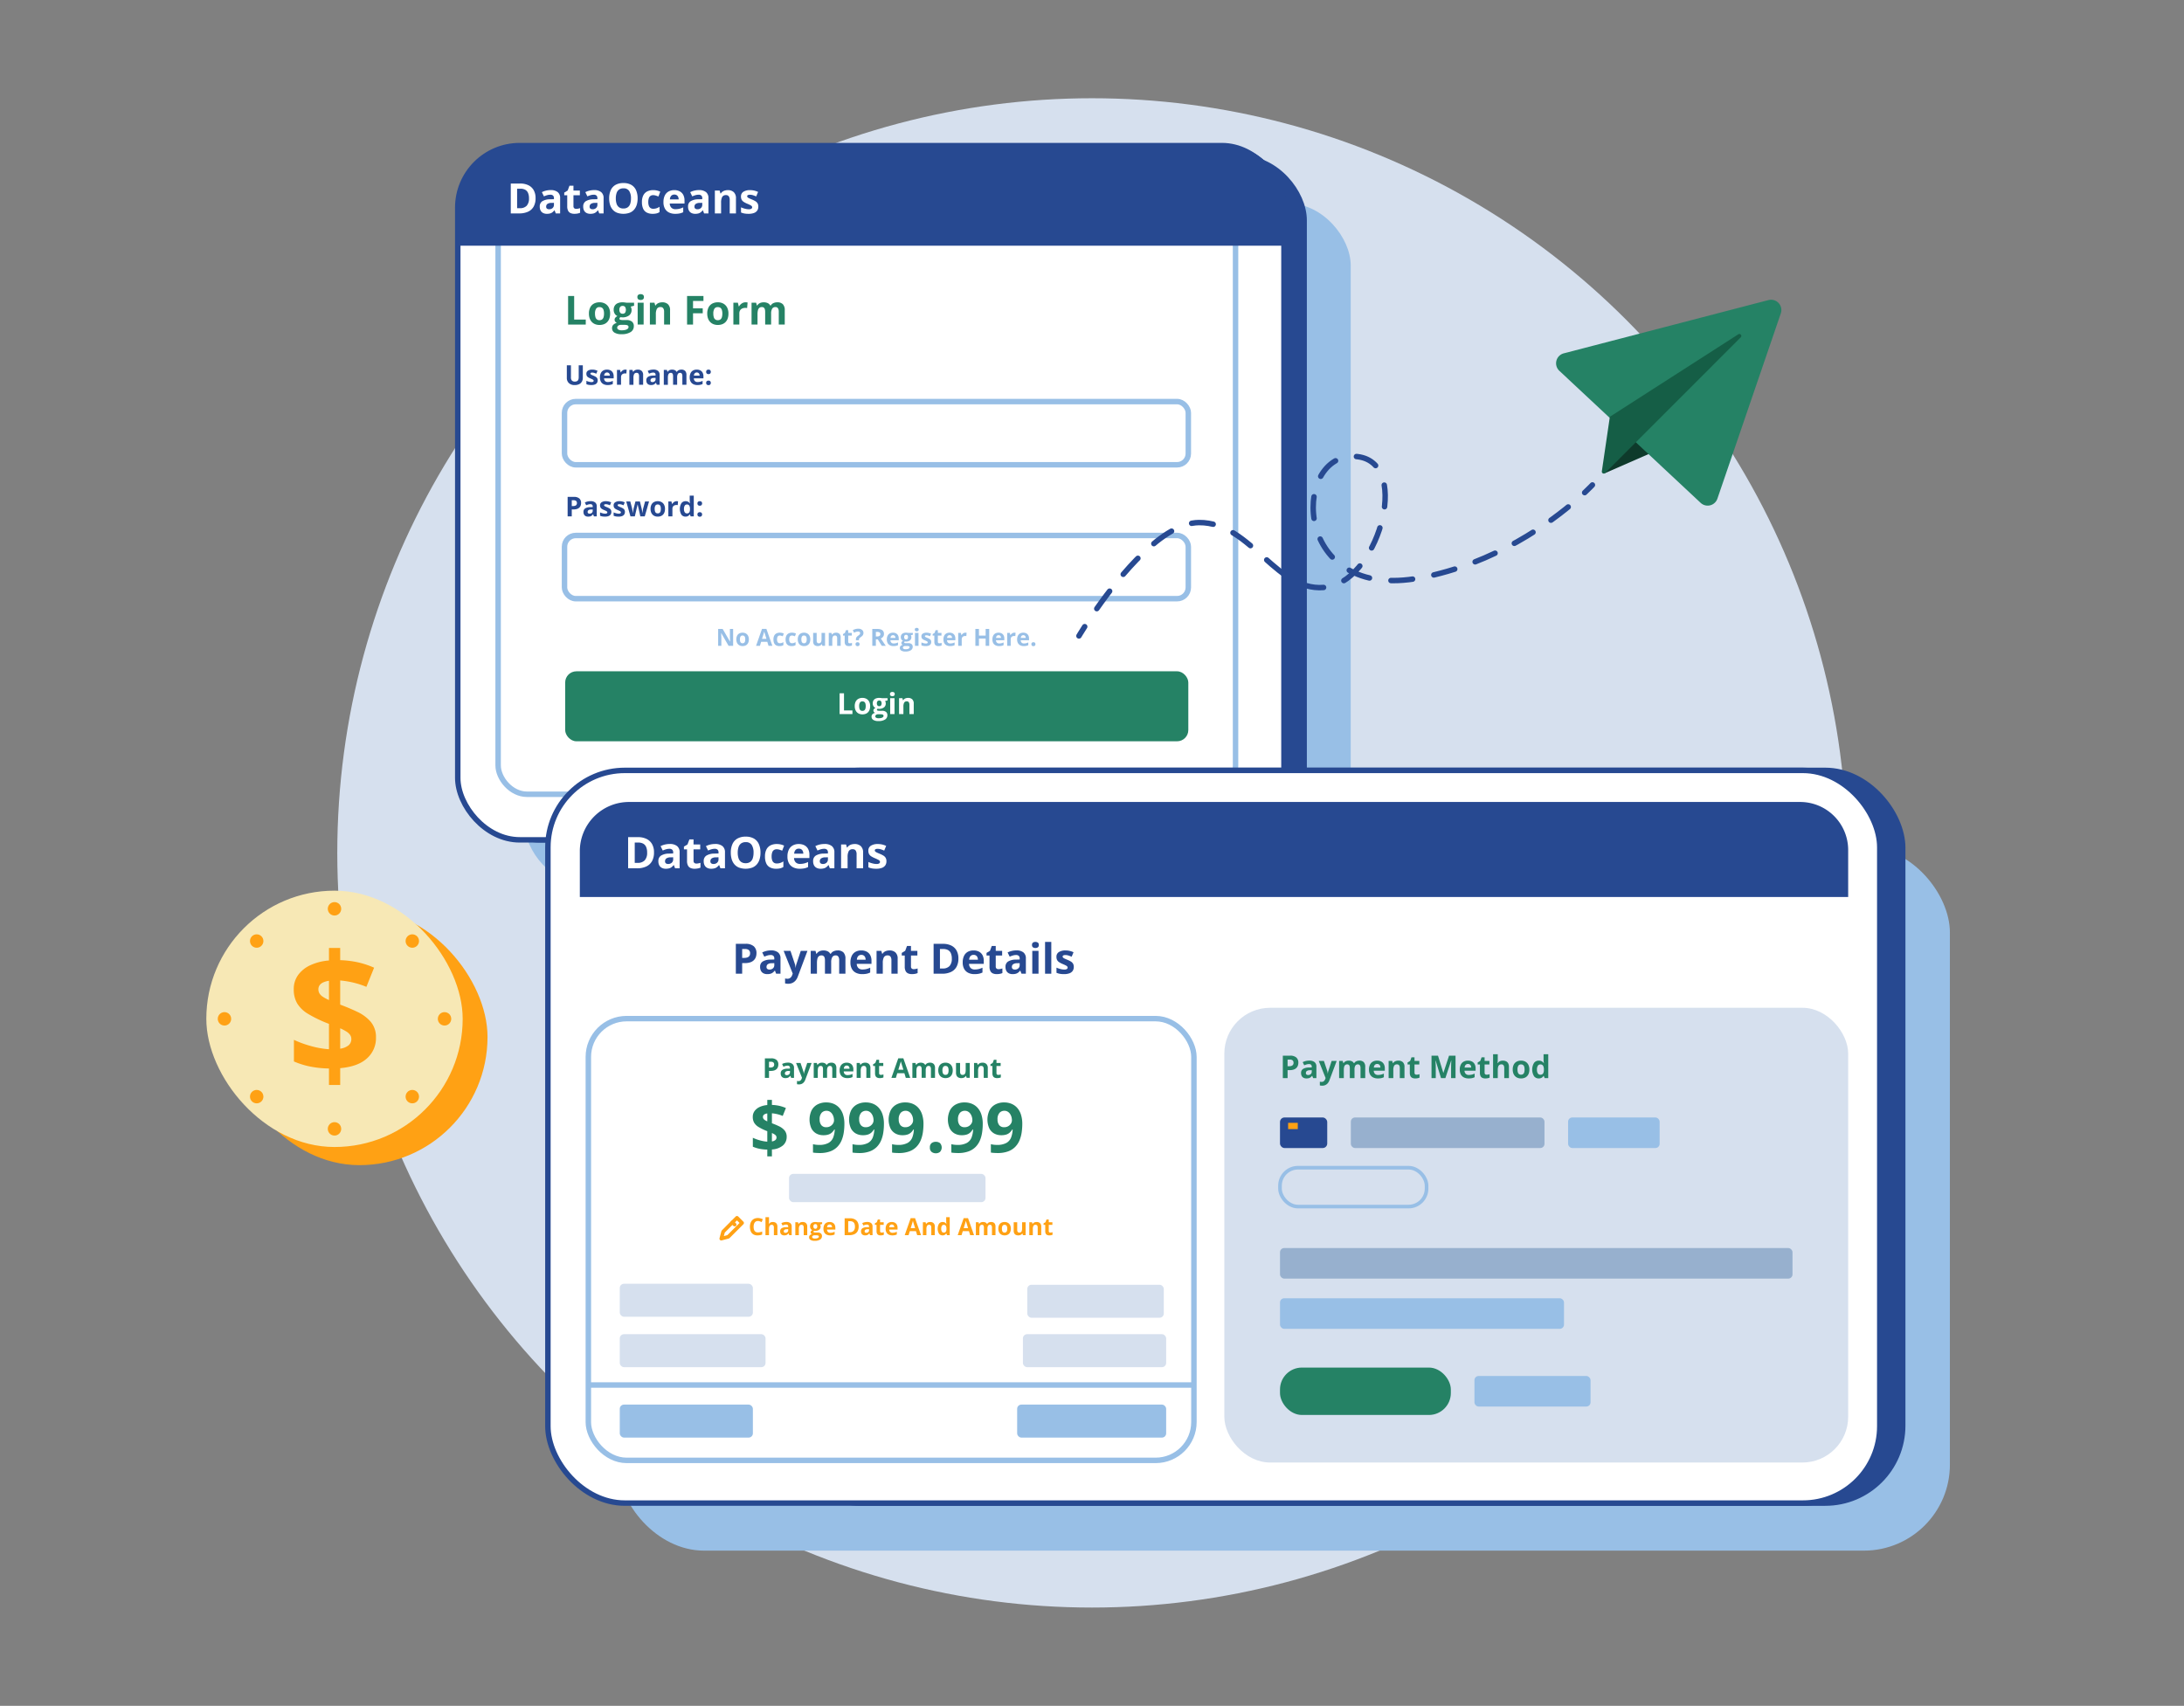 <svg id="Layer_1" data-name="Layer 1" xmlns="http://www.w3.org/2000/svg" viewBox="0 0 1200 937.333"><rect x="0" y="0" width="1200" height="937.333" fill="#808080" stroke="none"/><defs><style>.cls-1{fill:#d6e0ee;}.cls-2{fill:#98bfe6;}.cls-3,.cls-6{fill:#274991;}.cls-14,.cls-15,.cls-3,.cls-4{stroke:#274991;}.cls-11,.cls-13,.cls-3,.cls-4,.cls-5{stroke-miterlimit:10;}.cls-13,.cls-14,.cls-15,.cls-3,.cls-4,.cls-5{stroke-width:3px;}.cls-4,.cls-5,.cls-7{fill:#fff;}.cls-11,.cls-13,.cls-5{stroke:#98bfe6;}.cls-8{fill:#258265;}.cls-9{fill:#ffa114;}.cls-10{fill:#97b0ce;}.cls-11,.cls-12,.cls-13,.cls-14,.cls-15{fill:none;}.cls-11,.cls-12{stroke-width:2px;}.cls-12{stroke:#ffa114;}.cls-12,.cls-14,.cls-15{stroke-linecap:round;stroke-linejoin:round;}.cls-15{stroke-dasharray:11.916 11.916;}.cls-16{fill:#0e3a2b;}.cls-17{fill:#155e46;}.cls-18{fill:#f7e8b5;}</style></defs><circle class="cls-1" cx="600" cy="468.667" r="414.68"/><rect class="cls-2" x="339.573" y="465.146" width="731.802" height="386.926" rx="47.279"/><rect class="cls-2" x="288.2" y="111.847" width="453.957" height="374.468" rx="34.053"/><rect class="cls-3" x="262.598" y="87.017" width="453.957" height="374.468" rx="34.053"/><rect class="cls-4" x="251.517" y="80.017" width="453.957" height="381.468" rx="34.053"/><rect class="cls-5" x="273.696" y="103.111" width="405.176" height="333.333" rx="15.844"/><path class="cls-6" d="M285.805,80.017H673.195A32.464,32.464,0,0,1,705.659,112.481V135a0,0,0,0,1,0,0H251.702a0,0,0,0,1,0,0V114.12A34.103,34.103,0,0,1,285.805,80.017Z"/><path class="cls-7" d="M294.267,108.9a9.233,9.233,0,0,1-1.061,4.632,6.704,6.704,0,0,1-3.072,2.797,11.379,11.379,0,0,1-4.84.938h-4.649V100.848h5.155a10.221,10.221,0,0,1,4.48.915,6.689,6.689,0,0,1,2.942,2.707A8.67,8.67,0,0,1,294.267,108.9Zm-3.615.09a7.245,7.245,0,0,0-.534-2.993,3.586,3.586,0,0,0-1.572-1.735,5.338,5.338,0,0,0-2.565-.562H284.126v10.691h1.494a4.887,4.887,0,0,0,3.79-1.359A5.814,5.814,0,0,0,290.652,108.99Z"/><path class="cls-7" d="M302.544,104.453a5.988,5.988,0,0,1,3.875,1.101,4.067,4.067,0,0,1,1.348,3.347v8.367h-2.393l-.662-1.707h-.09a6.35,6.35,0,0,1-1.102,1.101,3.77,3.77,0,0,1-1.291.629,6.729,6.729,0,0,1-1.774.202,4.514,4.514,0,0,1-1.993-.427,3.153,3.153,0,0,1-1.387-1.309,4.448,4.448,0,0,1-.506-2.24,3.308,3.308,0,0,1,1.404-2.948,8.113,8.113,0,0,1,4.211-1.05l2.179-.067v-.55a1.85,1.85,0,0,0-.517-1.449,2.085,2.085,0,0,0-1.438-.46,6.272,6.272,0,0,0-1.785.258,13.841,13.841,0,0,0-1.752.651l-1.135-2.313a9.709,9.709,0,0,1,2.24-.831A10.784,10.784,0,0,1,302.544,104.453Zm1.819,6.997-1.325.045a3.798,3.798,0,0,0-2.308.595,1.809,1.809,0,0,0-.645,1.449,1.281,1.281,0,0,0,.46,1.117,2.012,2.012,0,0,0,1.202.332,2.755,2.755,0,0,0,1.858-.651,2.311,2.311,0,0,0,.758-1.853Z"/><path class="cls-7" d="M316.582,114.763a5.311,5.311,0,0,0,1.095-.112,10.842,10.842,0,0,0,1.062-.281v2.549a6.443,6.443,0,0,1-1.364.41,9.067,9.067,0,0,1-1.78.163,5.284,5.284,0,0,1-2.017-.365,2.809,2.809,0,0,1-1.402-1.269,5.152,5.152,0,0,1-.512-2.521V107.283h-1.64v-1.449l1.887-1.146.988-2.65h2.19v2.673h3.515V107.283h-3.515v6.053a1.339,1.339,0,0,0,.41,1.072A1.595,1.595,0,0,0,316.582,114.763Z"/><path class="cls-7" d="M326.42,104.453a5.985,5.985,0,0,1,3.874,1.101,4.067,4.067,0,0,1,1.348,3.347v8.367h-2.392l-.663-1.707h-.09a6.377,6.377,0,0,1-1.1,1.101,3.775,3.775,0,0,1-1.292.629,6.734,6.734,0,0,1-1.774.202,4.511,4.511,0,0,1-1.993-.427,3.166,3.166,0,0,1-1.388-1.309,4.469,4.469,0,0,1-.505-2.24,3.31,3.31,0,0,1,1.403-2.948,8.117,8.117,0,0,1,4.212-1.05l2.179-.067v-.55a1.846,1.846,0,0,0-.517-1.449,2.085,2.085,0,0,0-1.438-.46,6.279,6.279,0,0,0-1.786.258,13.841,13.841,0,0,0-1.752.651l-1.134-2.313a9.725,9.725,0,0,1,2.24-.831A10.772,10.772,0,0,1,326.42,104.453Zm1.819,6.997-1.325.045a3.794,3.794,0,0,0-2.308.595,1.81,1.81,0,0,0-.646,1.449,1.284,1.284,0,0,0,.461,1.117,2.006,2.006,0,0,0,1.201.332,2.756,2.756,0,0,0,1.859-.651,2.311,2.311,0,0,0,.758-1.853Z"/><path class="cls-7" d="M350.341,109.035a11.874,11.874,0,0,1-.472,3.454,7.337,7.337,0,0,1-1.433,2.678,6.231,6.231,0,0,1-2.431,1.724,10.391,10.391,0,0,1-6.963,0,6.231,6.231,0,0,1-2.431-1.724,7.331,7.331,0,0,1-1.433-2.684,11.968,11.968,0,0,1-.472-3.47,10.929,10.929,0,0,1,.836-4.442,6.326,6.326,0,0,1,2.578-2.937,8.487,8.487,0,0,1,4.425-1.044,8.379,8.379,0,0,1,4.397,1.044,6.35,6.35,0,0,1,2.561,2.942A10.998,10.998,0,0,1,350.341,109.035Zm-11.982,0a9.03,9.03,0,0,0,.432,2.959,3.849,3.849,0,0,0,1.354,1.909,3.958,3.958,0,0,0,2.381.668,3.999,3.999,0,0,0,2.403-.668,3.78,3.78,0,0,0,1.343-1.909,9.289,9.289,0,0,0,.42-2.959,7.391,7.391,0,0,0-.965-4.065,3.508,3.508,0,0,0-3.179-1.482,3.997,3.997,0,0,0-2.397.668,3.83,3.83,0,0,0-1.359,1.909A9.065,9.065,0,0,0,338.359,109.035Z"/><path class="cls-7" d="M358.574,117.492a6.848,6.848,0,0,1-3.179-.68,4.464,4.464,0,0,1-1.999-2.105,8.438,8.438,0,0,1-.686-3.65,7.913,7.913,0,0,1,.781-3.756,4.874,4.874,0,0,1,2.168-2.14,7.174,7.174,0,0,1,3.217-.685,8.849,8.849,0,0,1,2.252.252,9.058,9.058,0,0,1,1.656.601l-1.011,2.65q-.809-.326-1.505-.534a4.859,4.859,0,0,0-1.393-.208,2.521,2.521,0,0,0-1.494.421,2.488,2.488,0,0,0-.887,1.263,6.506,6.506,0,0,0-.292,2.111,5.817,5.817,0,0,0,.314,2.066,2.479,2.479,0,0,0,.909,1.218,2.546,2.546,0,0,0,1.449.399,5.806,5.806,0,0,0,1.898-.287,7.232,7.232,0,0,0,1.617-.803v2.931a5.749,5.749,0,0,1-1.646.713A9.016,9.016,0,0,1,358.574,117.492Z"/><path class="cls-7" d="M370.478,104.475a6.302,6.302,0,0,1,2.998.668,4.643,4.643,0,0,1,1.943,1.937,6.46,6.46,0,0,1,.685,3.1v1.662h-8.097a3.286,3.286,0,0,0,.87,2.274,3.031,3.031,0,0,0,2.263.826,9.179,9.179,0,0,0,2.201-.247,11.164,11.164,0,0,0,2.055-.741v2.65a8.151,8.151,0,0,1-1.948.674,12.201,12.201,0,0,1-2.465.213,7.643,7.643,0,0,1-3.341-.696,5.164,5.164,0,0,1-2.28-2.123,7.096,7.096,0,0,1-.825-3.594,8.029,8.029,0,0,1,.747-3.667,5.046,5.046,0,0,1,2.083-2.201A6.344,6.344,0,0,1,370.478,104.475Zm.021,2.437a2.278,2.278,0,0,0-1.656.64,3.031,3.031,0,0,0-.758,2.01h4.807a3.457,3.457,0,0,0-.275-1.359,2.152,2.152,0,0,0-.786-.943A2.353,2.353,0,0,0,370.499,106.912Z"/><path class="cls-7" d="M384.033,104.453a5.988,5.988,0,0,1,3.875,1.101,4.067,4.067,0,0,1,1.348,3.347v8.367h-2.393l-.662-1.707h-.09a6.35,6.35,0,0,1-1.102,1.101,3.77,3.77,0,0,1-1.291.629,6.729,6.729,0,0,1-1.774.202,4.514,4.514,0,0,1-1.993-.427,3.153,3.153,0,0,1-1.387-1.309,4.448,4.448,0,0,1-.506-2.24,3.308,3.308,0,0,1,1.404-2.948,8.113,8.113,0,0,1,4.211-1.05l2.179-.067v-.55a1.85,1.85,0,0,0-.517-1.449,2.085,2.085,0,0,0-1.438-.46,6.272,6.272,0,0,0-1.785.258,13.841,13.841,0,0,0-1.752.651l-1.135-2.313a9.709,9.709,0,0,1,2.24-.831A10.784,10.784,0,0,1,384.033,104.453Zm1.819,6.997-1.325.045a3.798,3.798,0,0,0-2.308.595,1.809,1.809,0,0,0-.646,1.449,1.281,1.281,0,0,0,.46,1.117,2.012,2.012,0,0,0,1.202.332,2.755,2.755,0,0,0,1.858-.651,2.311,2.311,0,0,0,.758-1.853Z"/><path class="cls-7" d="M399.912,104.475a4.665,4.665,0,0,1,3.234,1.095,4.492,4.492,0,0,1,1.224,3.509v8.187h-3.425v-7.333a3.491,3.491,0,0,0-.489-2.033,1.751,1.751,0,0,0-1.532-.685,2.213,2.213,0,0,0-2.146,1.067,6.652,6.652,0,0,0-.572,3.077v5.907H392.781V104.711h2.617l.461,1.606h.19a3.439,3.439,0,0,1,1.005-1.056,4.316,4.316,0,0,1,1.336-.595A6.034,6.034,0,0,1,399.912,104.475Z"/><path class="cls-7" d="M416.658,113.538a3.751,3.751,0,0,1-.602,2.162,3.674,3.674,0,0,1-1.791,1.336,8.351,8.351,0,0,1-2.965.455,12.946,12.946,0,0,1-2.252-.168,9.277,9.277,0,0,1-1.893-.562v-2.83a13.342,13.342,0,0,0,2.195.758,8.549,8.549,0,0,0,2.062.297,2.613,2.613,0,0,0,1.433-.297.911.911,0,0,0,.432-.781.981.981,0,0,0-.174-.567,2.286,2.286,0,0,0-.747-.573q-.573-.319-1.797-.836a11.585,11.585,0,0,1-1.937-1,3.285,3.285,0,0,1-1.123-1.196,3.731,3.731,0,0,1-.365-1.757,2.926,2.926,0,0,1,1.354-2.623,6.557,6.557,0,0,1,3.621-.881,10.237,10.237,0,0,1,2.229.236,10.894,10.894,0,0,1,2.186.752l-1.033,2.471a17.866,17.866,0,0,0-1.758-.663,5.591,5.591,0,0,0-1.68-.258,2.497,2.497,0,0,0-1.134.202.658.658,0,0,0-.382.618.815.815,0,0,0,.197.539,2.49,2.49,0,0,0,.764.522q.565.286,1.667.735a13.317,13.317,0,0,1,1.853.915,3.519,3.519,0,0,1,1.213,1.18A3.443,3.443,0,0,1,416.658,113.538Z"/><rect class="cls-5" x="310.169" y="220.667" width="342.752" height="34.723" rx="6.17"/><rect class="cls-5" x="310.169" y="294.241" width="342.752" height="34.723" rx="6.17"/><rect class="cls-8" x="310.539" y="368.876" width="342.383" height="38.457" rx="6.17"/><path class="cls-7" d="M461.315,392.383V380.961h2.422v9.422h4.633v2Z"/><path class="cls-7" d="M478.104,388a5.894,5.894,0,0,1-.293,1.938,3.851,3.851,0,0,1-.852,1.426,3.601,3.601,0,0,1-1.344.879,4.978,4.978,0,0,1-1.77.297,4.662,4.662,0,0,1-1.691-.297,3.683,3.683,0,0,1-1.336-.879,3.949,3.949,0,0,1-.875-1.426,5.613,5.613,0,0,1-.309-1.938,5.356,5.356,0,0,1,.516-2.461,3.538,3.538,0,0,1,1.469-1.531,4.655,4.655,0,0,1,2.273-.523,4.436,4.436,0,0,1,2.176.523,3.715,3.715,0,0,1,1.492,1.531A5.138,5.138,0,0,1,478.104,388Zm-6.039,0a4.795,4.795,0,0,0,.188,1.445,1.547,1.547,0,0,0,1.625,1.18,1.663,1.663,0,0,0,1.027-.297,1.704,1.704,0,0,0,.578-.883,4.901,4.901,0,0,0,.184-1.445,4.815,4.815,0,0,0-.184-1.441,1.648,1.648,0,0,0-.582-.863,1.731,1.731,0,0,0-1.039-.289,1.518,1.518,0,0,0-1.371.648A3.579,3.579,0,0,0,472.065,388Z"/><path class="cls-7" d="M482.627,396.227a5.078,5.078,0,0,1-2.793-.637,2.021,2.021,0,0,1-.965-1.785,1.868,1.868,0,0,1,.492-1.32,2.797,2.797,0,0,1,1.445-.758,1.584,1.584,0,0,1-.641-.512,1.258,1.258,0,0,1,.016-1.586,3.335,3.335,0,0,1,.836-.652,2.337,2.337,0,0,1-1.09-.953,2.898,2.898,0,0,1-.402-1.547,2.991,2.991,0,0,1,.418-1.621,2.641,2.641,0,0,1,1.219-1.02,4.837,4.837,0,0,1,1.949-.352q.242,0,.562.031c.213.021.41.044.59.07.18.026.301.047.363.062h3.047v1.211l-1.367.352a2.281,2.281,0,0,1,.281.617,2.52,2.52,0,0,1,.094.695,2.651,2.651,0,0,1-.98,2.191,4.248,4.248,0,0,1-2.723.785q-.415-.023-.781-.062a1.106,1.106,0,0,0-.273.297.63.63,0,0,0-.094.328.347.347,0,0,0,.145.285,1.042,1.042,0,0,0,.438.172,3.81,3.81,0,0,0,.73.059h1.484a3.389,3.389,0,0,1,2.191.617,2.208,2.208,0,0,1,.754,1.812,2.688,2.688,0,0,1-1.277,2.375A6.652,6.652,0,0,1,482.627,396.227Zm.102-1.555a5.875,5.875,0,0,0,1.465-.16,2.259,2.259,0,0,0,.941-.453.907.907,0,0,0,.328-.699.704.704,0,0,0-.191-.52,1.107,1.107,0,0,0-.578-.27,5.129,5.129,0,0,0-.988-.078H482.471a2.076,2.076,0,0,0-.785.141,1.313,1.313,0,0,0-.551.395.914.914,0,0,0-.203.59.863.863,0,0,0,.473.773A2.597,2.597,0,0,0,482.729,394.672Zm.383-6.625a1.154,1.154,0,0,0,.984-.414,2.251,2.251,0,0,0-.012-2.309,1.188,1.188,0,0,0-.973-.395,1.208,1.208,0,0,0-.984.395,1.819,1.819,0,0,0-.328,1.184,1.774,1.774,0,0,0,.324,1.125A1.175,1.175,0,0,0,483.112,388.047Z"/><path class="cls-7" d="M490.307,380.227a1.657,1.657,0,0,1,.914.246,1.009,1.009,0,0,1,.383.918,1.02,1.02,0,0,1-.383.918,1.779,1.779,0,0,1-1.832,0,1.023,1.023,0,0,1-.379-.918,1.012,1.012,0,0,1,.379-.918A1.648,1.648,0,0,1,490.307,380.227Zm1.188,3.422v8.734h-2.383v-8.734Z"/><path class="cls-7" d="M498.955,383.485a3.25,3.25,0,0,1,2.25.762,3.126,3.126,0,0,1,.852,2.441v5.695h-2.383v-5.102a2.432,2.432,0,0,0-.34-1.414,1.221,1.221,0,0,0-1.066-.477,1.538,1.538,0,0,0-1.492.742,4.619,4.619,0,0,0-.398,2.141v4.109h-2.383v-8.734h1.82l.32,1.117h.133a2.386,2.386,0,0,1,.699-.734,3,3,0,0,1,.93-.414A4.198,4.198,0,0,1,498.955,383.485Z"/><path class="cls-8" d="M312.146,178.35V162.645h3.33v12.955H321.846v2.75Z"/><path class="cls-8" d="M335.231,172.324a8.104,8.104,0,0,1-.403,2.664,5.295,5.295,0,0,1-1.171,1.96,4.943,4.943,0,0,1-1.848,1.208,6.84,6.84,0,0,1-2.433.408,6.413,6.413,0,0,1-2.326-.408,5.086,5.086,0,0,1-1.837-1.208,5.449,5.449,0,0,1-1.203-1.96,7.722,7.722,0,0,1-.424-2.664,7.365,7.365,0,0,1,.709-3.384,4.865,4.865,0,0,1,2.02-2.105,6.401,6.401,0,0,1,3.126-.72,6.095,6.095,0,0,1,2.991.72,5.106,5.106,0,0,1,2.052,2.105A7.05,7.05,0,0,1,335.231,172.324Zm-8.304,0a6.594,6.594,0,0,0,.258,1.987,2.126,2.126,0,0,0,2.234,1.622,2.284,2.284,0,0,0,1.412-.408,2.336,2.336,0,0,0,.795-1.214,6.735,6.735,0,0,0,.253-1.987,6.615,6.615,0,0,0-.253-1.982,2.258,2.258,0,0,0-.8-1.187,2.379,2.379,0,0,0-1.429-.397,2.09,2.09,0,0,0-1.886.892A4.923,4.923,0,0,0,326.927,172.324Z"/><path class="cls-8" d="M341.451,183.635a6.986,6.986,0,0,1-3.841-.875,2.779,2.779,0,0,1-1.326-2.455,2.569,2.569,0,0,1,.677-1.815,3.845,3.845,0,0,1,1.987-1.042,2.182,2.182,0,0,1-.881-.704,1.729,1.729,0,0,1,.021-2.181,4.588,4.588,0,0,1,1.149-.897,3.222,3.222,0,0,1-1.499-1.311,3.985,3.985,0,0,1-.553-2.127,4.123,4.123,0,0,1,.574-2.229,3.633,3.633,0,0,1,1.676-1.402,6.657,6.657,0,0,1,2.681-.483q.333,0,.773.043.439.043.811.097c.247.036.414.064.5.086H348.39v1.665l-1.88.483a3.135,3.135,0,0,1,.387.849,3.465,3.465,0,0,1,.129.956,3.645,3.645,0,0,1-1.349,3.013,5.838,5.838,0,0,1-3.743,1.08q-.57-.032-1.074-.086a1.523,1.523,0,0,0-.376.408.866.866,0,0,0-.129.451.477.477,0,0,0,.198.392,1.44,1.44,0,0,0,.602.236,5.245,5.245,0,0,0,1.005.081h2.041a4.658,4.658,0,0,1,3.013.849,3.033,3.033,0,0,1,1.037,2.492,3.697,3.697,0,0,1-1.757,3.266A9.145,9.145,0,0,1,341.451,183.635Zm.14-2.138a8.067,8.067,0,0,0,2.014-.22,3.101,3.101,0,0,0,1.295-.623,1.247,1.247,0,0,0,.451-.961.964.964,0,0,0-.264-.714,1.524,1.524,0,0,0-.795-.371,7.051,7.051,0,0,0-1.358-.107h-1.697a2.858,2.858,0,0,0-1.08.193,1.813,1.813,0,0,0-.757.542,1.258,1.258,0,0,0-.279.811,1.186,1.186,0,0,0,.649,1.063A3.577,3.577,0,0,0,341.59,181.497Zm.526-9.109a1.587,1.587,0,0,0,1.354-.569,3.094,3.094,0,0,0-.017-3.174,1.631,1.631,0,0,0-1.337-.542,1.661,1.661,0,0,0-1.354.542,2.5,2.5,0,0,0-.451,1.627,2.447,2.447,0,0,0,.445,1.547A1.618,1.618,0,0,0,342.117,172.388Z"/><path class="cls-8" d="M352.01,161.635a2.277,2.277,0,0,1,1.257.338,1.387,1.387,0,0,1,.526,1.262,1.403,1.403,0,0,1-.526,1.262,2.447,2.447,0,0,1-2.52,0,1.407,1.407,0,0,1-.521-1.262,1.392,1.392,0,0,1,.521-1.262A2.27,2.27,0,0,1,352.01,161.635Zm1.633,4.705v12.01h-3.276V166.34Z"/><path class="cls-8" d="M363.902,166.115a4.468,4.468,0,0,1,3.094,1.047,4.297,4.297,0,0,1,1.171,3.357v7.831H364.89v-7.015a3.343,3.343,0,0,0-.468-1.944,1.677,1.677,0,0,0-1.466-.655,2.115,2.115,0,0,0-2.052,1.02,6.351,6.351,0,0,0-.548,2.943v5.65H357.08V166.34h2.503l.44,1.536h.183a3.292,3.292,0,0,1,.961-1.01,4.135,4.135,0,0,1,1.278-.569A5.776,5.776,0,0,1,363.902,166.115Z"/><path class="cls-8" d="M380.788,178.35H377.512V162.645h9.002v2.729h-5.726v4.05h5.328V172.141h-5.328Z"/><path class="cls-8" d="M400.243,172.324a8.104,8.104,0,0,1-.403,2.664,5.295,5.295,0,0,1-1.171,1.96,4.943,4.943,0,0,1-1.848,1.208,6.84,6.84,0,0,1-2.433.408,6.413,6.413,0,0,1-2.326-.408,5.087,5.087,0,0,1-1.837-1.208,5.45,5.45,0,0,1-1.203-1.96,7.722,7.722,0,0,1-.424-2.664,7.365,7.365,0,0,1,.709-3.384,4.864,4.864,0,0,1,2.02-2.105,6.401,6.401,0,0,1,3.126-.72,6.095,6.095,0,0,1,2.991.72,5.106,5.106,0,0,1,2.052,2.105A7.05,7.05,0,0,1,400.243,172.324Zm-8.304,0a6.594,6.594,0,0,0,.258,1.987,2.127,2.127,0,0,0,2.234,1.622,2.284,2.284,0,0,0,1.412-.408,2.336,2.336,0,0,0,.795-1.214,6.735,6.735,0,0,0,.253-1.987,6.615,6.615,0,0,0-.253-1.982,2.258,2.258,0,0,0-.8-1.187,2.379,2.379,0,0,0-1.429-.397,2.09,2.09,0,0,0-1.886.892A4.923,4.923,0,0,0,391.939,172.324Z"/><path class="cls-8" d="M409.653,166.115q.246,0,.574.027a4.556,4.556,0,0,1,.532.07l-.247,3.072a2.146,2.146,0,0,0-.457-.081c-.197-.018-.367-.027-.51-.027a4.695,4.695,0,0,0-1.23.161,3.061,3.061,0,0,0-1.068.521,2.49,2.49,0,0,0-.747.945,3.373,3.373,0,0,0-.273,1.434v6.112h-3.276V166.34H405.431l.483,2.02h.161a5.081,5.081,0,0,1,.886-1.123,4.258,4.258,0,0,1,1.214-.816A3.567,3.567,0,0,1,409.653,166.115Z"/><path class="cls-8" d="M427.044,166.115a4.187,4.187,0,0,1,3.088,1.047,4.599,4.599,0,0,1,1.048,3.357v7.831H427.893v-7.015a3.509,3.509,0,0,0-.44-1.944,1.53,1.53,0,0,0-1.364-.655,1.971,1.971,0,0,0-1.848.929,5.287,5.287,0,0,0-.548,2.659v6.026h-3.276v-7.015a4.605,4.605,0,0,0-.193-1.439,1.546,1.546,0,0,0-1.611-1.16,2.104,2.104,0,0,0-1.435.457,2.54,2.54,0,0,0-.741,1.343,9.135,9.135,0,0,0-.22,2.165v5.65h-3.276V166.34h2.503l.44,1.536h.183a3.156,3.156,0,0,1,.918-1.01,3.93,3.93,0,0,1,1.22-.569,5.096,5.096,0,0,1,1.354-.183,5.264,5.264,0,0,1,2.239.43,3.053,3.053,0,0,1,1.413,1.332h.29a3.135,3.135,0,0,1,1.52-1.343A5.116,5.116,0,0,1,427.044,166.115Z"/><path class="cls-6" d="M320.233,200.73v6.929a4.096,4.096,0,0,1-.487,1.996,3.477,3.477,0,0,1-1.472,1.409,5.279,5.279,0,0,1-2.479.521,4.457,4.457,0,0,1-3.237-1.084,3.825,3.825,0,0,1-1.113-2.871v-6.899h2.263v6.555a2.566,2.566,0,0,0,.542,1.86,2.195,2.195,0,0,0,1.604.535,2.502,2.502,0,0,0,1.212-.257,1.536,1.536,0,0,0,.685-.791,3.615,3.615,0,0,0,.22-1.362v-6.54Z"/><path class="cls-6" d="M328.392,209.006a2.45,2.45,0,0,1-.392,1.41,2.4,2.4,0,0,1-1.169.871,5.446,5.446,0,0,1-1.934.297A8.424,8.424,0,0,1,323.43,211.474a6.042,6.042,0,0,1-1.234-.366V209.262a8.689,8.689,0,0,0,1.432.495,5.575,5.575,0,0,0,1.344.193,1.71,1.71,0,0,0,.935-.193.595.595,0,0,0,.281-.51.637.637,0,0,0-.113-.369,1.495,1.495,0,0,0-.487-.374q-.374-.208-1.172-.546a7.565,7.565,0,0,1-1.263-.651,2.142,2.142,0,0,1-.732-.78,2.435,2.435,0,0,1-.238-1.146,1.907,1.907,0,0,1,.883-1.71,4.276,4.276,0,0,1,2.361-.575,6.684,6.684,0,0,1,1.454.154,7.095,7.095,0,0,1,1.425.49l-.674,1.611a11.562,11.562,0,0,0-1.146-.432,3.643,3.643,0,0,0-1.095-.169,1.631,1.631,0,0,0-.74.132.43.43,0,0,0-.249.403.532.532,0,0,0,.129.352,1.622,1.622,0,0,0,.498.341q.369.186,1.087.479a8.778,8.778,0,0,1,1.209.597,2.3,2.3,0,0,1,.791.77A2.248,2.248,0,0,1,328.392,209.006Z"/><path class="cls-6" d="M333.511,203.095a4.111,4.111,0,0,1,1.956.437,3.02,3.02,0,0,1,1.267,1.263,4.207,4.207,0,0,1,.447,2.021v1.084h-5.281a2.143,2.143,0,0,0,.568,1.483,1.976,1.976,0,0,0,1.476.538,5.981,5.981,0,0,0,1.436-.161,7.301,7.301,0,0,0,1.34-.483v1.729a5.337,5.337,0,0,1-1.271.439,7.952,7.952,0,0,1-1.607.14,4.986,4.986,0,0,1-2.179-.454,3.367,3.367,0,0,1-1.487-1.385,4.629,4.629,0,0,1-.538-2.344,5.228,5.228,0,0,1,.487-2.391,3.287,3.287,0,0,1,1.358-1.436A4.133,4.133,0,0,1,333.511,203.095Zm.015,1.59a1.485,1.485,0,0,0-1.08.417,1.979,1.979,0,0,0-.494,1.312h3.135a2.26,2.26,0,0,0-.18-.887,1.408,1.408,0,0,0-.513-.615A1.534,1.534,0,0,0,333.526,204.685Z"/><path class="cls-6" d="M343.568,203.095c.112,0,.242.007.392.019a3.127,3.127,0,0,1,.362.048l-.168,2.095a1.43,1.43,0,0,0-.312-.055c-.135-.013-.25-.019-.348-.019a3.204,3.204,0,0,0-.839.109,2.102,2.102,0,0,0-.729.355,1.699,1.699,0,0,0-.509.645,2.291,2.291,0,0,0-.188.978v4.168H338.997v-8.188h1.691l.33,1.377h.109a3.491,3.491,0,0,1,.604-.766,2.924,2.924,0,0,1,.828-.557A2.436,2.436,0,0,1,343.568,203.095Z"/><path class="cls-6" d="M350.459,203.095a3.043,3.043,0,0,1,2.109.715,2.927,2.927,0,0,1,.799,2.288v5.34h-2.234v-4.783a2.274,2.274,0,0,0-.318-1.325,1.144,1.144,0,0,0-1-.447,1.441,1.441,0,0,0-1.398.696,4.329,4.329,0,0,0-.374,2.007v3.853h-2.233v-8.188H347.515l.301,1.047h.124a2.237,2.237,0,0,1,.656-.688,2.801,2.801,0,0,1,.871-.388A3.93,3.93,0,0,1,350.459,203.095Z"/><path class="cls-6" d="M359.022,203.08a3.903,3.903,0,0,1,2.526.718,2.653,2.653,0,0,1,.879,2.183v5.457h-1.56l-.433-1.113h-.059a4.15,4.15,0,0,1-.718.718,2.46,2.46,0,0,1-.842.41,4.389,4.389,0,0,1-1.157.132,2.943,2.943,0,0,1-1.3-.278,2.057,2.057,0,0,1-.905-.854,2.906,2.906,0,0,1-.329-1.461,2.158,2.158,0,0,1,.915-1.923,5.296,5.296,0,0,1,2.747-.685l1.421-.044v-.359a1.203,1.203,0,0,0-.337-.944,1.36,1.36,0,0,0-.938-.301,4.101,4.101,0,0,0-1.165.169,9.028,9.028,0,0,0-1.143.425l-.739-1.509a6.329,6.329,0,0,1,1.461-.542A7.025,7.025,0,0,1,359.022,203.08Zm1.187,4.563-.864.029a2.475,2.475,0,0,0-1.505.388,1.181,1.181,0,0,0-.422.945.836.836,0,0,0,.301.729,1.306,1.306,0,0,0,.783.216,1.798,1.798,0,0,0,1.213-.425,1.507,1.507,0,0,0,.494-1.208Z"/><path class="cls-6" d="M374.344,203.095a2.854,2.854,0,0,1,2.105.715,3.135,3.135,0,0,1,.714,2.288v5.34H374.922v-4.783a2.387,2.387,0,0,0-.3-1.325,1.043,1.043,0,0,0-.931-.447,1.345,1.345,0,0,0-1.26.634,3.605,3.605,0,0,0-.373,1.812v4.109h-2.234v-4.783a3.139,3.139,0,0,0-.132-.981,1.054,1.054,0,0,0-1.099-.791,1.434,1.434,0,0,0-.978.312,1.736,1.736,0,0,0-.506.916,6.238,6.238,0,0,0-.149,1.476v3.853h-2.234v-8.188h1.707l.3,1.047h.125a2.149,2.149,0,0,1,.626-.688,2.665,2.665,0,0,1,.831-.388,3.475,3.475,0,0,1,.923-.125,3.59,3.59,0,0,1,1.527.293,2.08,2.08,0,0,1,.963.908h.198a2.136,2.136,0,0,1,1.036-.915A3.488,3.488,0,0,1,374.344,203.095Z"/><path class="cls-6" d="M382.832,203.095a4.111,4.111,0,0,1,1.956.437,3.02,3.02,0,0,1,1.267,1.263,4.207,4.207,0,0,1,.447,2.021v1.084H381.221a2.143,2.143,0,0,0,.568,1.483,1.976,1.976,0,0,0,1.476.538,5.981,5.981,0,0,0,1.436-.161,7.3,7.3,0,0,0,1.34-.483v1.729a5.337,5.337,0,0,1-1.27.439,7.952,7.952,0,0,1-1.607.14,4.986,4.986,0,0,1-2.179-.454,3.367,3.367,0,0,1-1.487-1.385,4.629,4.629,0,0,1-.538-2.344,5.228,5.228,0,0,1,.487-2.391,3.287,3.287,0,0,1,1.358-1.436A4.133,4.133,0,0,1,382.832,203.095Zm.015,1.59a1.485,1.485,0,0,0-1.08.417,1.979,1.979,0,0,0-.494,1.312h3.135a2.26,2.26,0,0,0-.18-.887,1.408,1.408,0,0,0-.513-.615A1.534,1.534,0,0,0,382.847,204.685Z"/><path class="cls-6" d="M388.003,204.34a1.124,1.124,0,0,1,.378-.967,1.49,1.49,0,0,1,.911-.278,1.471,1.471,0,0,1,.897.278,1.415,1.415,0,0,1,0,1.923,1.43,1.43,0,0,1-.897.289,1.448,1.448,0,0,1-.911-.289A1.129,1.129,0,0,1,388.003,204.34Zm0,6.05a1.124,1.124,0,0,1,.378-.967,1.49,1.49,0,0,1,.911-.278,1.471,1.471,0,0,1,.897.278,1.41,1.41,0,0,1,0,1.919,1.421,1.421,0,0,1-.897.293,1.439,1.439,0,0,1-.911-.293A1.13,1.13,0,0,1,388.003,210.39Z"/><path class="cls-6" d="M315.306,273.034a4.329,4.329,0,0,1,3.025.89,3.191,3.191,0,0,1,.952,2.45,4.268,4.268,0,0,1-.212,1.344,2.988,2.988,0,0,1-.692,1.139,3.306,3.306,0,0,1-1.278.788,5.83,5.83,0,0,1-1.971.289h-.974v3.809h-2.271v-10.708Zm-.117,1.86h-1.032v3.179h.747a3.269,3.269,0,0,0,1.105-.168,1.476,1.476,0,0,0,.726-.527,1.551,1.551,0,0,0,.257-.923,1.479,1.479,0,0,0-.439-1.175A2.031,2.031,0,0,0,315.189,274.894Z"/><path class="cls-6" d="M324.484,275.385a3.906,3.906,0,0,1,2.527.718,2.653,2.653,0,0,1,.879,2.183v5.457h-1.561l-.432-1.113h-.059a4.153,4.153,0,0,1-.719.718,2.46,2.46,0,0,1-.842.41,4.389,4.389,0,0,1-1.157.132,2.943,2.943,0,0,1-1.3-.278,2.05,2.05,0,0,1-.904-.854,2.896,2.896,0,0,1-.33-1.461,2.157,2.157,0,0,1,.916-1.923,5.29,5.29,0,0,1,2.746-.685l1.421-.044V278.285a1.204,1.204,0,0,0-.337-.945,1.36,1.36,0,0,0-.938-.3,4.093,4.093,0,0,0-1.164.168,9.028,9.028,0,0,0-1.143.425l-.74-1.509a6.346,6.346,0,0,1,1.461-.542A7.024,7.024,0,0,1,324.484,275.385Zm1.187,4.563-.864.029a2.474,2.474,0,0,0-1.505.388,1.179,1.179,0,0,0-.421.945.835.835,0,0,0,.3.729,1.31,1.31,0,0,0,.784.216,1.796,1.796,0,0,0,1.212-.425,1.508,1.508,0,0,0,.494-1.208Z"/><path class="cls-6" d="M335.902,281.31a2.456,2.456,0,0,1-.391,1.41,2.397,2.397,0,0,1-1.169.871,5.446,5.446,0,0,1-1.934.297,8.421,8.421,0,0,1-1.468-.11,6.024,6.024,0,0,1-1.234-.366v-1.846a8.613,8.613,0,0,0,1.432.495,5.554,5.554,0,0,0,1.344.194,1.699,1.699,0,0,0,.934-.194.594.594,0,0,0,.282-.509.632.632,0,0,0-.114-.37,1.478,1.478,0,0,0-.486-.374q-.374-.208-1.172-.545a7.615,7.615,0,0,1-1.264-.652,2.142,2.142,0,0,1-.732-.78,2.445,2.445,0,0,1-.238-1.146,1.91,1.91,0,0,1,.883-1.71,4.28,4.28,0,0,1,2.362-.575,6.685,6.685,0,0,1,1.454.154,7.111,7.111,0,0,1,1.424.491l-.674,1.611a11.481,11.481,0,0,0-1.146-.432,3.631,3.631,0,0,0-1.094-.168,1.628,1.628,0,0,0-.74.132.429.429,0,0,0-.249.403.531.531,0,0,0,.128.352,1.648,1.648,0,0,0,.498.341q.369.186,1.088.479a8.776,8.776,0,0,1,1.209.597,2.304,2.304,0,0,1,.791.77A2.25,2.25,0,0,1,335.902,281.31Z"/><path class="cls-6" d="M343.359,281.31a2.442,2.442,0,0,1-.393,1.41,2.394,2.394,0,0,1-1.168.871,5.446,5.446,0,0,1-1.934.297,8.449,8.449,0,0,1-1.469-.11,6.06,6.06,0,0,1-1.234-.366v-1.846a8.706,8.706,0,0,0,1.432.495,5.568,5.568,0,0,0,1.345.194,1.707,1.707,0,0,0,.935-.194.593.593,0,0,0,.281-.509.638.638,0,0,0-.113-.37,1.495,1.495,0,0,0-.487-.374q-.374-.208-1.172-.545a7.525,7.525,0,0,1-1.263-.652,2.142,2.142,0,0,1-.732-.78,2.421,2.421,0,0,1-.238-1.146,1.906,1.906,0,0,1,.883-1.71,4.277,4.277,0,0,1,2.361-.575,6.676,6.676,0,0,1,1.453.154,7.085,7.085,0,0,1,1.426.491l-.674,1.611a11.664,11.664,0,0,0-1.146-.432,3.653,3.653,0,0,0-1.096-.168,1.629,1.629,0,0,0-.739.132.429.429,0,0,0-.249.403.532.532,0,0,0,.129.352,1.598,1.598,0,0,0,.498.341q.369.186,1.087.479a8.762,8.762,0,0,1,1.208.597,2.304,2.304,0,0,1,.791.77A2.249,2.249,0,0,1,343.359,281.31Z"/><path class="cls-6" d="M351.832,283.742l-.63-2.864q-.051-.256-.168-.758-.117-.501-.254-1.076-.135-.575-.248-1.066-.114-.491-.165-.718h-.065c-.035.151-.088.391-.162.718q-.108.491-.244,1.069-.138.579-.254,1.087-.117.51-.176.773l-.658,2.834H346.406l-2.33-8.188h2.227l.945,3.625q.095.381.184.905.088.524.156,1.011c.047.325.082.582.107.772h.059c.01-.142.029-.33.062-.564q.047-.352.109-.729.062-.376.117-.681c.037-.203.064-.341.084-.414l1.011-3.926H351.598l.96,3.926q.05.212.135.674t.15.948a7.563,7.563,0,0,1,.073.766h.059q.029-.249.103-.74t.172-1.029c.066-.359.133-.666.201-.919l.982-3.625h2.189l-2.358,8.188Z"/><path class="cls-6" d="M365.382,279.633a5.54,5.54,0,0,1-.274,1.816,3.618,3.618,0,0,1-.799,1.336,3.361,3.361,0,0,1-1.26.824,4.663,4.663,0,0,1-1.659.278,4.365,4.365,0,0,1-1.585-.278,3.455,3.455,0,0,1-1.253-.824,3.726,3.726,0,0,1-.82-1.336,5.26,5.26,0,0,1-.289-1.816,5.021,5.021,0,0,1,.483-2.307,3.317,3.317,0,0,1,1.377-1.436,4.364,4.364,0,0,1,2.132-.491,4.153,4.153,0,0,1,2.039.491,3.481,3.481,0,0,1,1.399,1.436A4.815,4.815,0,0,1,365.382,279.633Zm-5.662,0a4.497,4.497,0,0,0,.176,1.355,1.451,1.451,0,0,0,1.523,1.106,1.561,1.561,0,0,0,.964-.278,1.599,1.599,0,0,0,.542-.828,4.603,4.603,0,0,0,.172-1.355,4.517,4.517,0,0,0-.172-1.351,1.542,1.542,0,0,0-.546-.81,1.619,1.619,0,0,0-.974-.271,1.425,1.425,0,0,0-1.286.608A3.352,3.352,0,0,0,359.72,279.633Z"/><path class="cls-6" d="M371.798,275.399c.112,0,.242.006.392.018a3.069,3.069,0,0,1,.362.048l-.168,2.095a1.459,1.459,0,0,0-.312-.055c-.134-.012-.25-.019-.348-.019a3.204,3.204,0,0,0-.839.11,2.101,2.101,0,0,0-.729.355,1.699,1.699,0,0,0-.509.645,2.293,2.293,0,0,0-.187.978v4.167h-2.234v-8.188h1.691l.33,1.377h.109a3.521,3.521,0,0,1,.605-.766,2.924,2.924,0,0,1,.828-.557A2.436,2.436,0,0,1,371.798,275.399Z"/><path class="cls-6" d="M376.632,283.888a2.727,2.727,0,0,1-2.23-1.073,6.224,6.224,0,0,1,.012-6.335,2.785,2.785,0,0,1,2.277-1.081,3.044,3.044,0,0,1,1.033.161,2.564,2.564,0,0,1,.772.432,2.9,2.9,0,0,1,.553.608h.073q-.044-.234-.106-.692a6.904,6.904,0,0,1-.062-.941v-2.622h2.24v11.396h-1.713l-.433-1.062h-.095a2.776,2.776,0,0,1-.531.612,2.441,2.441,0,0,1-.758.436A3.001,3.001,0,0,1,376.632,283.888Zm.783-1.78a1.459,1.459,0,0,0,1.293-.545,3.014,3.014,0,0,0,.399-1.645v-.242a3.704,3.704,0,0,0-.366-1.828,1.438,1.438,0,0,0-1.362-.633,1.312,1.312,0,0,0-1.157.637,3.359,3.359,0,0,0-.418,1.838,3.18,3.18,0,0,0,.422,1.809A1.363,1.363,0,0,0,377.415,282.108Z"/><path class="cls-6" d="M383.216,276.644a1.124,1.124,0,0,1,.378-.967,1.492,1.492,0,0,1,.911-.278,1.467,1.467,0,0,1,.897.278,1.411,1.411,0,0,1,0,1.922,1.426,1.426,0,0,1-.897.29,1.45,1.45,0,0,1-.911-.29A1.128,1.128,0,0,1,383.216,276.644Zm0,6.05a1.124,1.124,0,0,1,.378-.967,1.492,1.492,0,0,1,.911-.278,1.467,1.467,0,0,1,.897.278,1.407,1.407,0,0,1,0,1.919,1.417,1.417,0,0,1-.897.293,1.441,1.441,0,0,1-.911-.293A1.13,1.13,0,0,1,383.216,282.694Z"/><path class="cls-2" d="M402.822,354.888h-2.501l-4.037-7.021h-.057q.025.438.044.882.019.445.038.885.019.442.038.886V354.888h-1.758v-9.28h2.481l4.031,6.951h.044q-.012-.431-.031-.857-.019-.426-.035-.851-.016-.426-.028-.851v-4.393h1.77Z"/><path class="cls-2" d="M411.454,351.327a4.778,4.778,0,0,1-.238,1.574,3.121,3.121,0,0,1-.691,1.159,2.931,2.931,0,0,1-1.092.714,4.045,4.045,0,0,1-1.438.241,3.793,3.793,0,0,1-1.375-.241,3.01,3.01,0,0,1-1.085-.714,3.224,3.224,0,0,1-.711-1.159,4.573,4.573,0,0,1-.251-1.574,4.352,4.352,0,0,1,.419-2,2.88,2.88,0,0,1,1.193-1.244,3.782,3.782,0,0,1,1.848-.425,3.6,3.6,0,0,1,1.768.425,3.018,3.018,0,0,1,1.212,1.244A4.159,4.159,0,0,1,411.454,351.327Zm-4.906,0a3.898,3.898,0,0,0,.152,1.174,1.256,1.256,0,0,0,1.32.959,1.349,1.349,0,0,0,.834-.241,1.374,1.374,0,0,0,.47-.717,3.969,3.969,0,0,0,.149-1.174,3.902,3.902,0,0,0-.149-1.171,1.332,1.332,0,0,0-.473-.701,1.402,1.402,0,0,0-.844-.235,1.234,1.234,0,0,0-1.114.527A2.91,2.91,0,0,0,406.548,351.327Z"/><path class="cls-2" d="M422.265,354.888l-.673-2.209h-3.384l-.673,2.209h-2.12l3.275-9.318H421.097l3.288,9.318Zm-1.143-3.859-.673-2.158c-.043-.144-.099-.329-.169-.556-.069-.226-.14-.457-.209-.691q-.105-.353-.168-.613c-.043.173-.101.388-.175.644-.074.256-.145.499-.213.727q-.101.343-.146.489l-.667,2.158Z"/><path class="cls-2" d="M428.283,355.015a3.873,3.873,0,0,1-1.797-.384,2.527,2.527,0,0,1-1.13-1.19,4.778,4.778,0,0,1-.387-2.063,4.466,4.466,0,0,1,.441-2.124,2.761,2.761,0,0,1,1.225-1.209,4.055,4.055,0,0,1,1.818-.387,4.975,4.975,0,0,1,1.273.143,5.045,5.045,0,0,1,.936.339l-.571,1.498q-.457-.184-.851-.301a2.725,2.725,0,0,0-.787-.118,1.428,1.428,0,0,0-.844.238,1.408,1.408,0,0,0-.502.714,3.706,3.706,0,0,0-.165,1.193,3.3,3.3,0,0,0,.178,1.168,1.403,1.403,0,0,0,.515.689,1.438,1.438,0,0,0,.818.225,3.301,3.301,0,0,0,1.073-.162,4.131,4.131,0,0,0,.914-.454v1.657a3.25,3.25,0,0,1-.93.403A5.065,5.065,0,0,1,428.283,355.015Z"/><path class="cls-2" d="M434.966,355.015a3.872,3.872,0,0,1-1.796-.384,2.523,2.523,0,0,1-1.13-1.19,4.763,4.763,0,0,1-.388-2.063,4.478,4.478,0,0,1,.441-2.124,2.76,2.76,0,0,1,1.225-1.209,4.059,4.059,0,0,1,1.819-.387,4.967,4.967,0,0,1,1.272.143,5.056,5.056,0,0,1,.937.339l-.571,1.498c-.305-.123-.589-.223-.851-.301a2.735,2.735,0,0,0-.787-.118,1.431,1.431,0,0,0-.845.238,1.407,1.407,0,0,0-.501.714,3.679,3.679,0,0,0-.165,1.193,3.278,3.278,0,0,0,.178,1.168,1.402,1.402,0,0,0,.514.689,1.441,1.441,0,0,0,.819.225,3.295,3.295,0,0,0,1.072-.162,4.09,4.09,0,0,0,.914-.454v1.657a3.239,3.239,0,0,1-.93.403A5.064,5.064,0,0,1,434.966,355.015Z"/><path class="cls-2" d="M445.218,351.327a4.778,4.778,0,0,1-.238,1.574,3.133,3.133,0,0,1-.691,1.159,2.931,2.931,0,0,1-1.092.714,4.051,4.051,0,0,1-1.438.241,3.792,3.792,0,0,1-1.374-.241,3.002,3.002,0,0,1-1.085-.714,3.211,3.211,0,0,1-.711-1.159,4.549,4.549,0,0,1-.251-1.574,4.352,4.352,0,0,1,.419-2,2.874,2.874,0,0,1,1.193-1.244,3.778,3.778,0,0,1,1.847-.425,3.601,3.601,0,0,1,1.769.425,3.018,3.018,0,0,1,1.212,1.244A4.17,4.17,0,0,1,445.218,351.327Zm-4.907,0a3.898,3.898,0,0,0,.152,1.174,1.257,1.257,0,0,0,1.32.959,1.354,1.354,0,0,0,.835-.241,1.38,1.38,0,0,0,.47-.717,3.969,3.969,0,0,0,.149-1.174,3.902,3.902,0,0,0-.149-1.171,1.338,1.338,0,0,0-.473-.701,1.403,1.403,0,0,0-.845-.235,1.233,1.233,0,0,0-1.113.527A2.901,2.901,0,0,0,440.311,351.327Z"/><path class="cls-2" d="M453.33,347.791V354.888h-1.485l-.261-.908h-.102a1.952,1.952,0,0,1-.571.59,2.485,2.485,0,0,1-.755.336,3.382,3.382,0,0,1-.857.108,3.047,3.047,0,0,1-1.326-.27,1.938,1.938,0,0,1-.879-.841,3.064,3.064,0,0,1-.314-1.485v-4.627h1.936v4.145a1.988,1.988,0,0,0,.273,1.149.988.988,0,0,0,.869.387,1.291,1.291,0,0,0,1.4-1.063,5.162,5.162,0,0,0,.136-1.279v-3.339Z"/><path class="cls-2" d="M459.392,347.658a2.64,2.64,0,0,1,1.828.619,2.538,2.538,0,0,1,.692,1.984V354.888h-1.937v-4.145a1.98,1.98,0,0,0-.275-1.149.993.993,0,0,0-.867-.387,1.25,1.25,0,0,0-1.212.603,3.751,3.751,0,0,0-.324,1.739V354.888h-1.936v-7.097h1.479l.261.908h.107a1.939,1.939,0,0,1,.568-.597,2.438,2.438,0,0,1,.756-.336A3.409,3.409,0,0,1,459.392,347.658Z"/><path class="cls-2" d="M466.895,353.472a2.986,2.986,0,0,0,.619-.063,6.099,6.099,0,0,0,.6-.159v1.441a3.639,3.639,0,0,1-.771.232,5.174,5.174,0,0,1-1.007.092,2.99,2.99,0,0,1-1.139-.206,1.588,1.588,0,0,1-.794-.718,2.918,2.918,0,0,1-.289-1.425V349.245h-.927v-.819l1.066-.647.559-1.498h1.238v1.511h1.986V349.245h-1.986v3.421a.759.759,0,0,0,.231.606A.906.906,0,0,0,466.895,353.472Z"/><path class="cls-2" d="M470.285,351.809v-.47a2.229,2.229,0,0,1,.121-.765,1.973,1.973,0,0,1,.387-.635,4.347,4.347,0,0,1,.705-.619,6.206,6.206,0,0,0,.631-.501,1.613,1.613,0,0,0,.35-.441,1.082,1.082,0,0,0,.111-.498.722.722,0,0,0-.305-.628,1.453,1.453,0,0,0-.851-.216,3.544,3.544,0,0,0-1.083.171,7.438,7.438,0,0,0-1.088.451l-.692-1.39a6.67,6.67,0,0,1,1.378-.574,5.706,5.706,0,0,1,1.625-.219,3.097,3.097,0,0,1,2.104.651,2.095,2.095,0,0,1,.746,1.653,2.322,2.322,0,0,1-.168.924,2.288,2.288,0,0,1-.508.724,7.565,7.565,0,0,1-.848.701,6.572,6.572,0,0,0-.584.47,1.077,1.077,0,0,0-.276.378,1.268,1.268,0,0,0-.072.454v.381Zm-.203,2.171a.975.975,0,0,1,.327-.838,1.295,1.295,0,0,1,.79-.241,1.273,1.273,0,0,1,.777.241,1.22,1.22,0,0,1,0,1.663,1.227,1.227,0,0,1-.777.254,1.248,1.248,0,0,1-.79-.254A.981.981,0,0,1,470.081,353.98Z"/><path class="cls-2" d="M481.984,345.608a6.072,6.072,0,0,1,2.085.305,2.386,2.386,0,0,1,1.222.92,2.802,2.802,0,0,1,.4,1.555,2.435,2.435,0,0,1-.241,1.111,2.548,2.548,0,0,1-.635.806,3.752,3.752,0,0,1-.851.54l2.729,4.043h-2.184l-2.216-3.561H481.247v3.561h-1.968v-9.28Zm-.14,1.612h-.597v2.507h.635a2.321,2.321,0,0,0,1.399-.327,1.143,1.143,0,0,0,.422-.962,1.017,1.017,0,0,0-.453-.939A2.757,2.757,0,0,0,481.844,347.22Z"/><path class="cls-2" d="M490.635,347.658a3.573,3.573,0,0,1,1.695.377,2.623,2.623,0,0,1,1.098,1.095,3.638,3.638,0,0,1,.388,1.752v.939h-4.577a1.863,1.863,0,0,0,.492,1.286,1.717,1.717,0,0,0,1.279.466,5.181,5.181,0,0,0,1.244-.14,6.359,6.359,0,0,0,1.161-.419v1.498a4.622,4.622,0,0,1-1.101.381,6.891,6.891,0,0,1-1.394.121,4.326,4.326,0,0,1-1.889-.394,2.911,2.911,0,0,1-1.288-1.2,4.003,4.003,0,0,1-.467-2.031,4.545,4.545,0,0,1,.422-2.073,2.857,2.857,0,0,1,1.178-1.244A3.59,3.59,0,0,1,490.635,347.658Zm.013,1.377a1.286,1.286,0,0,0-.936.362,1.71,1.71,0,0,0-.429,1.136h2.717a1.976,1.976,0,0,0-.155-.768,1.226,1.226,0,0,0-.444-.533A1.332,1.332,0,0,0,490.648,349.035Z"/><path class="cls-2" d="M497.465,358.011a4.12,4.12,0,0,1-2.269-.518,1.641,1.641,0,0,1-.784-1.45,1.518,1.518,0,0,1,.399-1.073,2.271,2.271,0,0,1,1.175-.616,1.286,1.286,0,0,1-.52-.416,1.019,1.019,0,0,1,.013-1.288,2.701,2.701,0,0,1,.679-.53,1.903,1.903,0,0,1-.885-.774,2.35,2.35,0,0,1-.327-1.257,2.436,2.436,0,0,1,.34-1.317,2.143,2.143,0,0,1,.99-.828,3.927,3.927,0,0,1,1.583-.286q.198,0,.457.025c.174.017.334.036.479.057.146.021.244.038.295.051h2.476v.984l-1.11.286a1.853,1.853,0,0,1,.229.501,2.048,2.048,0,0,1,.076.565,2.152,2.152,0,0,1-.797,1.78,3.448,3.448,0,0,1-2.212.638q-.337-.019-.635-.051a.901.901,0,0,0-.223.241.51.51,0,0,0-.076.267.282.282,0,0,0,.118.232.858.858,0,0,0,.355.14,3.133,3.133,0,0,0,.593.047h1.206a2.753,2.753,0,0,1,1.781.501,1.793,1.793,0,0,1,.612,1.473,2.183,2.183,0,0,1-1.038,1.93A5.405,5.405,0,0,1,497.465,358.011Zm.083-1.263a4.758,4.758,0,0,0,1.19-.13,1.821,1.821,0,0,0,.765-.368.735.735,0,0,0,.267-.568.572.572,0,0,0-.155-.422.91.91,0,0,0-.47-.219,4.171,4.171,0,0,0-.804-.063h-1.003a1.69,1.69,0,0,0-.638.114,1.071,1.071,0,0,0-.447.32.744.744,0,0,0-.165.479.702.702,0,0,0,.384.628A2.112,2.112,0,0,0,497.548,356.748Zm.311-5.383a.937.937,0,0,0,.8-.336,1.479,1.479,0,0,0,.254-.914,1.496,1.496,0,0,0-.263-.962.966.966,0,0,0-.791-.32.981.981,0,0,0-.8.32,1.478,1.478,0,0,0-.267.962,1.443,1.443,0,0,0,.264.914A.957.957,0,0,0,497.859,351.365Z"/><path class="cls-2" d="M503.705,345.011a1.339,1.339,0,0,1,.742.2.817.817,0,0,1,.312.746.826.826,0,0,1-.312.746,1.444,1.444,0,0,1-1.488,0,.832.832,0,0,1-.308-.746.822.822,0,0,1,.308-.746A1.336,1.336,0,0,1,503.705,345.011Zm.965,2.78V354.888h-1.937v-7.097Z"/><path class="cls-2" d="M511.653,352.781a2.116,2.116,0,0,1-.34,1.222,2.077,2.077,0,0,1-1.013.756,4.739,4.739,0,0,1-1.676.257,7.314,7.314,0,0,1-1.272-.095,5.242,5.242,0,0,1-1.069-.317v-1.6a7.48,7.48,0,0,0,1.241.428,4.805,4.805,0,0,0,1.164.168,1.473,1.473,0,0,0,.81-.168.512.512,0,0,0,.244-.441.554.554,0,0,0-.098-.321,1.305,1.305,0,0,0-.423-.323,10.962,10.962,0,0,0-1.016-.473,6.583,6.583,0,0,1-1.095-.565,1.875,1.875,0,0,1-.635-.676,2.117,2.117,0,0,1-.206-.994,1.653,1.653,0,0,1,.765-1.482,3.703,3.703,0,0,1,2.047-.499,5.802,5.802,0,0,1,1.261.133,6.172,6.172,0,0,1,1.234.425l-.584,1.396a10.093,10.093,0,0,0-.993-.375,3.171,3.171,0,0,0-.949-.146,1.414,1.414,0,0,0-.642.114.372.372,0,0,0-.216.349.462.462,0,0,0,.111.305,1.401,1.401,0,0,0,.432.295q.321.163.942.416a7.541,7.541,0,0,1,1.048.518,1.998,1.998,0,0,1,.686.666A1.958,1.958,0,0,1,511.653,352.781Z"/><path class="cls-2" d="M516.153,353.472a2.986,2.986,0,0,0,.619-.063,6.099,6.099,0,0,0,.6-.159v1.441a3.639,3.639,0,0,1-.771.232,5.174,5.174,0,0,1-1.007.092,2.99,2.99,0,0,1-1.139-.206,1.588,1.588,0,0,1-.794-.718,2.918,2.918,0,0,1-.289-1.425V349.245h-.927v-.819l1.066-.647.559-1.498h1.238v1.511h1.986V349.245h-1.986v3.421a.759.759,0,0,0,.231.606A.906.906,0,0,0,516.153,353.472Z"/><path class="cls-2" d="M521.733,347.658a3.569,3.569,0,0,1,1.694.377,2.626,2.626,0,0,1,1.099,1.095,3.649,3.649,0,0,1,.387,1.752v.939h-4.576a1.858,1.858,0,0,0,.491,1.286,1.719,1.719,0,0,0,1.279.466,5.169,5.169,0,0,0,1.244-.14,6.368,6.368,0,0,0,1.162-.419v1.498a4.644,4.644,0,0,1-1.102.381,6.884,6.884,0,0,1-1.394.121,4.329,4.329,0,0,1-1.889-.394,2.911,2.911,0,0,1-1.288-1.2,4.003,4.003,0,0,1-.467-2.031,4.545,4.545,0,0,1,.422-2.073,2.868,2.868,0,0,1,1.178-1.244A3.594,3.594,0,0,1,521.733,347.658Zm.013,1.377a1.286,1.286,0,0,0-.937.362,1.71,1.71,0,0,0-.429,1.136h2.717a1.941,1.941,0,0,0-.155-.768,1.226,1.226,0,0,0-.444-.533A1.329,1.329,0,0,0,521.745,349.035Z"/><path class="cls-2" d="M530.448,347.658q.146,0,.34.016a2.557,2.557,0,0,1,.314.041l-.146,1.815a1.272,1.272,0,0,0-.27-.048q-.174-.015-.302-.016a2.772,2.772,0,0,0-.727.095,1.806,1.806,0,0,0-.632.308,1.478,1.478,0,0,0-.441.559,1.997,1.997,0,0,0-.161.847V354.888h-1.937v-7.097h1.467l.285,1.193h.096a2.978,2.978,0,0,1,.523-.663,2.495,2.495,0,0,1,.717-.482A2.105,2.105,0,0,1,530.448,347.658Z"/><path class="cls-2" d="M543.524,354.888h-1.961v-4.005H537.887V354.888h-1.968v-9.28H537.887v3.637h3.676v-3.637h1.961Z"/><path class="cls-2" d="M548.64,347.658a3.573,3.573,0,0,1,1.695.377,2.623,2.623,0,0,1,1.098,1.095,3.638,3.638,0,0,1,.388,1.752v.939h-4.577a1.863,1.863,0,0,0,.492,1.286,1.717,1.717,0,0,0,1.279.466,5.181,5.181,0,0,0,1.244-.14,6.359,6.359,0,0,0,1.161-.419v1.498a4.622,4.622,0,0,1-1.101.381,6.891,6.891,0,0,1-1.394.121,4.326,4.326,0,0,1-1.889-.394,2.911,2.911,0,0,1-1.288-1.2,4.003,4.003,0,0,1-.467-2.031,4.545,4.545,0,0,1,.422-2.073,2.857,2.857,0,0,1,1.178-1.244A3.59,3.59,0,0,1,548.64,347.658Zm.013,1.377a1.286,1.286,0,0,0-.936.362,1.71,1.71,0,0,0-.429,1.136h2.717a1.975,1.975,0,0,0-.155-.768,1.226,1.226,0,0,0-.444-.533A1.332,1.332,0,0,0,548.653,349.035Z"/><path class="cls-2" d="M557.356,347.658q.145,0,.34.016a2.512,2.512,0,0,1,.313.041l-.145,1.815a1.272,1.272,0,0,0-.27-.048q-.176-.015-.302-.016a2.767,2.767,0,0,0-.727.095,1.798,1.798,0,0,0-.632.308,1.469,1.469,0,0,0-.441.559,1.997,1.997,0,0,0-.162.847V354.888h-1.936v-7.097h1.466l.286,1.193h.095a2.982,2.982,0,0,1,.524-.663,2.495,2.495,0,0,1,.717-.482A2.099,2.099,0,0,1,557.356,347.658Z"/><path class="cls-2" d="M562.224,347.658a3.573,3.573,0,0,1,1.695.377,2.623,2.623,0,0,1,1.098,1.095,3.638,3.638,0,0,1,.388,1.752v.939h-4.577a1.863,1.863,0,0,0,.492,1.286,1.717,1.717,0,0,0,1.279.466,5.181,5.181,0,0,0,1.244-.14,6.359,6.359,0,0,0,1.161-.419v1.498a4.622,4.622,0,0,1-1.101.381,6.891,6.891,0,0,1-1.394.121,4.326,4.326,0,0,1-1.889-.394,2.911,2.911,0,0,1-1.288-1.2,4.003,4.003,0,0,1-.467-2.031,4.545,4.545,0,0,1,.422-2.073,2.857,2.857,0,0,1,1.178-1.244A3.59,3.59,0,0,1,562.224,347.658Zm.013,1.377a1.286,1.286,0,0,0-.936.362,1.71,1.71,0,0,0-.429,1.136h2.717a1.975,1.975,0,0,0-.155-.768,1.226,1.226,0,0,0-.444-.533A1.332,1.332,0,0,0,562.237,349.035Z"/><path class="cls-2" d="M566.705,353.98a.975.975,0,0,1,.327-.838,1.295,1.295,0,0,1,.79-.241,1.278,1.278,0,0,1,.778.241,1.223,1.223,0,0,1,0,1.663,1.232,1.232,0,0,1-.778.254,1.248,1.248,0,0,1-.79-.254A.981.981,0,0,1,566.705,353.98Z"/><rect class="cls-3" x="429.869" y="423.33" width="615.576" height="402.611" rx="42.54" transform="translate(1475.313 1249.272) rotate(-180)"/><rect class="cls-6" x="318.403" y="440.681" width="697.078" height="352.223" rx="34.053"/><rect class="cls-4" x="301.041" y="423.33" width="731.802" height="402.611" rx="42.267"/><rect class="cls-1" x="672.708" y="553.766" width="342.773" height="249.889" rx="25.195"/><rect class="cls-6" x="703.295" y="614.045" width="25.952" height="16.793" rx="2.48"/><rect class="cls-9" x="707.759" y="616.996" width="5.304" height="3.44"/><rect class="cls-10" x="742.216" y="614.045" width="106.404" height="16.793" rx="2.316"/><path class="cls-8" d="M708.791,580.083a4.988,4.988,0,0,1,3.486,1.025,3.674,3.674,0,0,1,1.098,2.824,4.899,4.899,0,0,1-.244,1.55,3.444,3.444,0,0,1-.798,1.312,3.803,3.803,0,0,1-1.474.907,6.709,6.709,0,0,1-2.271.334h-1.123v4.391H704.848V580.083Zm-.136,2.145h-1.19v3.664h.861a3.763,3.763,0,0,0,1.275-.194,1.703,1.703,0,0,0,.836-.607,1.795,1.795,0,0,0,.295-1.064,1.704,1.704,0,0,0-.507-1.355A2.335,2.335,0,0,0,708.656,582.228Z"/><path class="cls-8" d="M719.37,582.793a4.505,4.505,0,0,1,2.913.827,3.058,3.058,0,0,1,1.014,2.517v6.29h-1.799l-.498-1.283h-.067a4.792,4.792,0,0,1-.827.827,2.833,2.833,0,0,1-.972.473,5.05,5.05,0,0,1-1.334.152,3.399,3.399,0,0,1-1.499-.321,2.37,2.37,0,0,1-1.042-.983,3.345,3.345,0,0,1-.38-1.685,2.49,2.49,0,0,1,1.055-2.217,6.113,6.113,0,0,1,3.167-.789l1.638-.05V586.137a1.388,1.388,0,0,0-.389-1.089,1.564,1.564,0,0,0-1.08-.347,4.706,4.706,0,0,0-1.343.194,10.586,10.586,0,0,0-1.317.489l-.853-1.739a7.321,7.321,0,0,1,1.685-.625A8.127,8.127,0,0,1,719.37,582.793Zm1.368,5.26-.996.034a2.857,2.857,0,0,0-1.735.447,1.36,1.36,0,0,0-.485,1.089.966.966,0,0,0,.346.841,1.514,1.514,0,0,0,.903.249,2.067,2.067,0,0,0,1.397-.49,1.735,1.735,0,0,0,.57-1.393Z"/><path class="cls-8" d="M724.597,582.988h2.82l1.781,5.311a5.218,5.218,0,0,1,.144.515q.059.262.102.541.043.278.067.582h.051a7.929,7.929,0,0,1,.14-.853,6.82,6.82,0,0,1,.224-.785l1.747-5.311h2.762l-3.994,10.646a5.087,5.087,0,0,1-.945,1.634,3.834,3.834,0,0,1-1.339.984,4.121,4.121,0,0,1-1.659.329,5.342,5.342,0,0,1-.76-.047c-.214-.03-.396-.063-.549-.097v-2.043a4.525,4.525,0,0,0,.447.075,4.586,4.586,0,0,0,.566.034,1.808,1.808,0,0,0,.929-.228,2.026,2.026,0,0,0,.65-.612,3.419,3.419,0,0,0,.413-.841l.152-.464Z"/><path class="cls-8" d="M746.871,582.81a3.292,3.292,0,0,1,2.428.823,3.616,3.616,0,0,1,.823,2.639v6.155h-2.584v-5.514a2.75,2.75,0,0,0-.347-1.528,1.202,1.202,0,0,0-1.072-.515,1.549,1.549,0,0,0-1.452.73,4.154,4.154,0,0,0-.431,2.09v4.736h-2.575v-5.514a3.606,3.606,0,0,0-.152-1.131,1.213,1.213,0,0,0-1.266-.912,1.655,1.655,0,0,0-1.128.358,2.004,2.004,0,0,0-.582,1.056,7.118,7.118,0,0,0-.174,1.701v4.441h-2.575v-9.439h1.968l.346,1.207h.144a2.481,2.481,0,0,1,.723-.793,3.066,3.066,0,0,1,.958-.448,4,4,0,0,1,1.063-.144,4.145,4.145,0,0,1,1.761.338,2.397,2.397,0,0,1,1.11,1.047h.229a2.464,2.464,0,0,1,1.194-1.055A4.019,4.019,0,0,1,746.871,582.81Z"/><path class="cls-8" d="M756.657,582.81a4.745,4.745,0,0,1,2.255.503,3.495,3.495,0,0,1,1.461,1.456,4.859,4.859,0,0,1,.515,2.33v1.25h-6.088a2.476,2.476,0,0,0,.654,1.71,2.284,2.284,0,0,0,1.701.62,6.887,6.887,0,0,0,1.655-.186,8.412,8.412,0,0,0,1.545-.558V591.929a6.169,6.169,0,0,1-1.465.507,9.21,9.21,0,0,1-1.854.16,5.757,5.757,0,0,1-2.512-.523,3.88,3.88,0,0,1-1.714-1.596,5.33,5.33,0,0,1-.621-2.702,6.045,6.045,0,0,1,.562-2.757,3.799,3.799,0,0,1,1.566-1.654A4.768,4.768,0,0,1,756.657,582.81Zm.018,1.833a1.713,1.713,0,0,0-1.246.48,2.276,2.276,0,0,0-.569,1.512H758.472a2.585,2.585,0,0,0-.207-1.021,1.613,1.613,0,0,0-.591-.709A1.764,1.764,0,0,0,756.674,584.643Z"/><path class="cls-8" d="M768.343,582.81a3.513,3.513,0,0,1,2.432.823,3.378,3.378,0,0,1,.92,2.639v6.155h-2.575v-5.514a2.628,2.628,0,0,0-.367-1.528,1.32,1.32,0,0,0-1.152-.515,1.664,1.664,0,0,0-1.613.802,4.991,4.991,0,0,0-.431,2.313v4.441h-2.575v-9.439h1.968l.346,1.207h.144a2.589,2.589,0,0,1,.756-.793,3.248,3.248,0,0,1,1.005-.448A4.538,4.538,0,0,1,768.343,582.81Z"/><path class="cls-8" d="M778.324,590.544a3.965,3.965,0,0,0,.823-.085,7.881,7.881,0,0,0,.798-.211v1.917a4.881,4.881,0,0,1-1.026.309,6.871,6.871,0,0,1-1.338.122,3.978,3.978,0,0,1-1.516-.274,2.112,2.112,0,0,1-1.056-.954,3.885,3.885,0,0,1-.384-1.895v-4.551h-1.233v-1.09l1.419-.86.743-1.993h1.646v2.01h2.643v1.934h-2.643V589.472a1.01,1.01,0,0,0,.308.807A1.209,1.209,0,0,0,778.324,590.544Z"/><path class="cls-8" d="M791.774,592.427l-2.973-9.685h-.075c.011.231.029.578.055,1.043q.038.696.071,1.481.034.785.034,1.419v5.741H786.547V580.083h3.563l2.921,9.439h.051l3.099-9.439h3.563v12.344H797.304v-5.843q0-.583.021-1.343c.014-.506.032-.989.055-1.447q.034-.688.051-1.035h-.076l-3.184,9.668Z"/><path class="cls-8" d="M806.541,582.81a4.745,4.745,0,0,1,2.255.503,3.495,3.495,0,0,1,1.461,1.456,4.859,4.859,0,0,1,.515,2.33v1.25h-6.088a2.475,2.475,0,0,0,.654,1.71,2.284,2.284,0,0,0,1.701.62,6.887,6.887,0,0,0,1.655-.186,8.412,8.412,0,0,0,1.545-.558V591.929a6.169,6.169,0,0,1-1.465.507,9.21,9.21,0,0,1-1.854.16,5.757,5.757,0,0,1-2.512-.523,3.88,3.88,0,0,1-1.714-1.596,5.33,5.33,0,0,1-.621-2.702,6.045,6.045,0,0,1,.562-2.757,3.799,3.799,0,0,1,1.566-1.654A4.768,4.768,0,0,1,806.541,582.81Zm.018,1.833a1.713,1.713,0,0,0-1.246.48,2.276,2.276,0,0,0-.569,1.512h3.613a2.585,2.585,0,0,0-.207-1.021,1.613,1.613,0,0,0-.591-.709A1.764,1.764,0,0,0,806.559,584.643Z"/><path class="cls-8" d="M816.842,590.544a3.964,3.964,0,0,0,.823-.085,7.88,7.88,0,0,0,.798-.211v1.917a4.881,4.881,0,0,1-1.026.309,6.871,6.871,0,0,1-1.338.122,3.978,3.978,0,0,1-1.516-.274,2.112,2.112,0,0,1-1.056-.954,3.885,3.885,0,0,1-.384-1.895v-4.551h-1.233v-1.09l1.419-.86.743-1.993h1.646v2.01h2.643v1.934h-2.643V589.472a1.01,1.01,0,0,0,.308.807A1.209,1.209,0,0,0,816.842,590.544Z"/><path class="cls-8" d="M822.947,579.289v2.677q0,.7-.046,1.334c-.031.422-.055.721-.072.895h.136a2.765,2.765,0,0,1,.722-.793,2.893,2.893,0,0,1,.925-.448,3.977,3.977,0,0,1,1.089-.144,4.13,4.13,0,0,1,1.781.359,2.588,2.588,0,0,1,1.183,1.123,4.073,4.073,0,0,1,.422,1.979v6.155h-2.575v-5.514a2.612,2.612,0,0,0-.371-1.528,1.323,1.323,0,0,0-1.148-.515,1.905,1.905,0,0,0-1.225.358,1.945,1.945,0,0,0-.633,1.056,6.684,6.684,0,0,0-.187,1.701v4.441h-2.575V579.289Z"/><path class="cls-8" d="M840.316,587.691a6.376,6.376,0,0,1-.316,2.094,4.183,4.183,0,0,1-.921,1.541,3.894,3.894,0,0,1-1.452.949,5.374,5.374,0,0,1-1.912.321,5.038,5.038,0,0,1-1.828-.321,4.001,4.001,0,0,1-1.444-.949,4.298,4.298,0,0,1-.945-1.541,6.069,6.069,0,0,1-.334-2.094,5.798,5.798,0,0,1,.558-2.66,3.825,3.825,0,0,1,1.588-1.654,5.02,5.02,0,0,1,2.457-.566,4.785,4.785,0,0,1,2.352.566,4.015,4.015,0,0,1,1.612,1.654A5.543,5.543,0,0,1,840.316,587.691Zm-6.527,0a5.188,5.188,0,0,0,.203,1.562,1.671,1.671,0,0,0,1.756,1.275,1.799,1.799,0,0,0,1.11-.321,1.836,1.836,0,0,0,.625-.954,5.298,5.298,0,0,0,.198-1.562,5.202,5.202,0,0,0-.198-1.558,1.772,1.772,0,0,0-.629-.934,1.869,1.869,0,0,0-1.123-.312,1.642,1.642,0,0,0-1.481.701A3.861,3.861,0,0,0,833.788,587.691Z"/><path class="cls-8" d="M845.432,592.596a3.144,3.144,0,0,1-2.571-1.237,7.175,7.175,0,0,1,.013-7.303,3.213,3.213,0,0,1,2.626-1.246,3.494,3.494,0,0,1,1.19.187,2.911,2.911,0,0,1,.892.498,3.315,3.315,0,0,1,.637.7h.085q-.051-.27-.123-.798a8.035,8.035,0,0,1-.071-1.085v-3.022h2.584v13.138h-1.977l-.498-1.225h-.109a3.111,3.111,0,0,1-.612.705,2.808,2.808,0,0,1-.874.503A3.475,3.475,0,0,1,845.432,592.596Zm.903-2.052a1.683,1.683,0,0,0,1.49-.629,3.485,3.485,0,0,0,.461-1.895v-.279a4.27,4.27,0,0,0-.423-2.106,1.656,1.656,0,0,0-1.57-.729,1.511,1.511,0,0,0-1.334.734,3.868,3.868,0,0,0-.481,2.119,3.672,3.672,0,0,0,.485,2.085A1.572,1.572,0,0,0,846.335,590.544Z"/><rect class="cls-10" x="703.295" y="685.792" width="281.599" height="16.793" rx="2.316"/><rect class="cls-2" x="703.295" y="713.392" width="156.046" height="16.793" rx="2.316"/><rect class="cls-2" x="810.132" y="756.098" width="63.79" height="16.793" rx="2.316"/><rect class="cls-8" x="703.295" y="751.473" width="93.868" height="26.043" rx="12.048"/><rect class="cls-11" x="703.295" y="641.645" width="80.531" height="21.364" rx="9.884"/><rect class="cls-2" x="861.589" y="614.045" width="50.296" height="16.793" rx="2.316"/><path class="cls-6" d="M345.62,440.681H989.081a26.4,26.4,0,0,1,26.4,26.4v25.808a0,0,0,0,1,0,0H318.588a0,0,0,0,1,0,0V467.714A27.032,27.032,0,0,1,345.62,440.681Z"/><path class="cls-7" d="M359.339,468.404a9.63,9.63,0,0,1-1.107,4.834,6.992,6.992,0,0,1-3.205,2.918,11.875,11.875,0,0,1-5.051.979h-4.852V460.001h5.379a10.661,10.661,0,0,1,4.676.955,6.98,6.98,0,0,1,3.07,2.824A9.048,9.048,0,0,1,359.339,468.404Zm-3.773.094a7.577,7.577,0,0,0-.557-3.123,3.742,3.742,0,0,0-1.641-1.811,5.574,5.574,0,0,0-2.678-.586h-1.934v11.156h1.559a5.099,5.099,0,0,0,3.955-1.418A6.067,6.067,0,0,0,355.566,468.497Z"/><path class="cls-7" d="M367.976,463.763a6.248,6.248,0,0,1,4.043,1.148,4.244,4.244,0,0,1,1.406,3.492v8.73H370.929l-.691-1.781h-.094a6.639,6.639,0,0,1-1.148,1.148,3.94,3.94,0,0,1-1.348.656,7.023,7.023,0,0,1-1.852.211,4.714,4.714,0,0,1-2.08-.445,3.297,3.297,0,0,1-1.447-1.365,4.654,4.654,0,0,1-.527-2.338,3.452,3.452,0,0,1,1.465-3.076,8.463,8.463,0,0,1,4.395-1.096l2.273-.07v-.574a1.927,1.927,0,0,0-.539-1.512,2.176,2.176,0,0,0-1.5-.48,6.554,6.554,0,0,0-1.863.27,14.444,14.444,0,0,0-1.828.68l-1.184-2.414a10.143,10.143,0,0,1,2.338-.867A11.241,11.241,0,0,1,367.976,463.763Zm1.898,7.301-1.383.047a3.962,3.962,0,0,0-2.408.621,1.889,1.889,0,0,0-.674,1.512,1.339,1.339,0,0,0,.48,1.166,2.098,2.098,0,0,0,1.254.346,2.873,2.873,0,0,0,1.939-.68,2.41,2.41,0,0,0,.791-1.934Z"/><path class="cls-7" d="M382.624,474.521a5.532,5.532,0,0,0,1.143-.117,11.295,11.295,0,0,0,1.107-.293v2.66a6.74,6.74,0,0,1-1.424.428,9.482,9.482,0,0,1-1.857.17,5.516,5.516,0,0,1-2.104-.381,2.933,2.933,0,0,1-1.465-1.324,5.388,5.388,0,0,1-.533-2.631v-6.316H375.781v-1.512l1.969-1.195,1.031-2.766h2.285v2.789h3.668v2.684h-3.668v6.316a1.398,1.398,0,0,0,.428,1.119A1.67,1.67,0,0,0,382.624,474.521Z"/><path class="cls-7" d="M392.89,463.763a6.248,6.248,0,0,1,4.043,1.148,4.244,4.244,0,0,1,1.406,3.492v8.73H395.843l-.691-1.781h-.094a6.64,6.64,0,0,1-1.148,1.148,3.94,3.94,0,0,1-1.348.656,7.023,7.023,0,0,1-1.852.211,4.714,4.714,0,0,1-2.08-.445,3.297,3.297,0,0,1-1.447-1.365,4.654,4.654,0,0,1-.527-2.338,3.452,3.452,0,0,1,1.465-3.076,8.463,8.463,0,0,1,4.395-1.096l2.273-.07v-.574a1.927,1.927,0,0,0-.539-1.512,2.176,2.176,0,0,0-1.5-.48,6.554,6.554,0,0,0-1.863.27,14.444,14.444,0,0,0-1.828.68l-1.184-2.414a10.143,10.143,0,0,1,2.338-.867A11.241,11.241,0,0,1,392.89,463.763Zm1.898,7.301-1.383.047a3.962,3.962,0,0,0-2.408.621,1.889,1.889,0,0,0-.674,1.512,1.339,1.339,0,0,0,.48,1.166,2.098,2.098,0,0,0,1.254.346,2.873,2.873,0,0,0,1.939-.68,2.411,2.411,0,0,0,.791-1.934Z"/><path class="cls-7" d="M417.851,468.544a12.386,12.386,0,0,1-.492,3.604,7.661,7.661,0,0,1-1.494,2.795,6.515,6.515,0,0,1-2.537,1.799,10.838,10.838,0,0,1-7.266,0,6.515,6.515,0,0,1-2.537-1.799,7.656,7.656,0,0,1-1.494-2.801,12.49,12.49,0,0,1-.492-3.621,11.383,11.383,0,0,1,.873-4.635,6.592,6.592,0,0,1,2.689-3.064,8.859,8.859,0,0,1,4.617-1.09,8.738,8.738,0,0,1,4.588,1.09,6.616,6.616,0,0,1,2.672,3.07A11.457,11.457,0,0,1,417.851,468.544Zm-12.504,0a9.414,9.414,0,0,0,.451,3.088,4.005,4.005,0,0,0,1.412,1.992,4.128,4.128,0,0,0,2.484.697,4.171,4.171,0,0,0,2.508-.697,3.94,3.94,0,0,0,1.4-1.992,9.645,9.645,0,0,0,.439-3.088,7.71,7.71,0,0,0-1.008-4.242,3.659,3.659,0,0,0-3.316-1.547,4.176,4.176,0,0,0-2.502.697,3.99,3.99,0,0,0-1.418,1.992A9.455,9.455,0,0,0,405.347,468.544Z"/><path class="cls-7" d="M426.441,477.368a7.146,7.146,0,0,1-3.316-.709,4.658,4.658,0,0,1-2.086-2.197,8.811,8.811,0,0,1-.715-3.809,8.261,8.261,0,0,1,.814-3.92,5.096,5.096,0,0,1,2.262-2.232,7.491,7.491,0,0,1,3.357-.715,9.21,9.21,0,0,1,2.35.264,9.409,9.409,0,0,1,1.729.627l-1.055,2.766q-.844-.34-1.57-.557a5.06,5.06,0,0,0-1.453-.217,2.632,2.632,0,0,0-1.559.439,2.593,2.593,0,0,0-.926,1.318,6.808,6.808,0,0,0-.305,2.203,6.078,6.078,0,0,0,.328,2.156,2.584,2.584,0,0,0,.949,1.271,2.654,2.654,0,0,0,1.512.416,6.065,6.065,0,0,0,1.98-.299,7.547,7.547,0,0,0,1.688-.838v3.059a5.996,5.996,0,0,1-1.717.744A9.388,9.388,0,0,1,426.441,477.368Z"/><path class="cls-7" d="M438.863,463.786a6.584,6.584,0,0,1,3.129.697,4.841,4.841,0,0,1,2.027,2.021,6.732,6.732,0,0,1,.715,3.234V471.474h-8.449a3.432,3.432,0,0,0,.908,2.373,3.167,3.167,0,0,0,2.361.861,9.569,9.569,0,0,0,2.297-.258,11.688,11.688,0,0,0,2.145-.773v2.766a8.53,8.53,0,0,1-2.033.703,12.727,12.727,0,0,1-2.572.223,7.981,7.981,0,0,1-3.486-.727,5.383,5.383,0,0,1-2.379-2.215,7.399,7.399,0,0,1-.861-3.75,8.383,8.383,0,0,1,.779-3.826,5.272,5.272,0,0,1,2.174-2.297A6.625,6.625,0,0,1,438.863,463.786Zm.023,2.543a2.376,2.376,0,0,0-1.729.668,3.161,3.161,0,0,0-.791,2.098h5.016a3.599,3.599,0,0,0-.287-1.418,2.253,2.253,0,0,0-.82-.984A2.455,2.455,0,0,0,438.886,466.329Z"/><path class="cls-7" d="M453.007,463.763a6.248,6.248,0,0,1,4.043,1.148,4.244,4.244,0,0,1,1.406,3.492v8.73h-2.496l-.691-1.781h-.094a6.639,6.639,0,0,1-1.148,1.148,3.94,3.94,0,0,1-1.348.656,7.023,7.023,0,0,1-1.852.211,4.714,4.714,0,0,1-2.08-.445,3.297,3.297,0,0,1-1.447-1.365,4.654,4.654,0,0,1-.527-2.338,3.452,3.452,0,0,1,1.465-3.076,8.463,8.463,0,0,1,4.395-1.096l2.273-.07v-.574a1.927,1.927,0,0,0-.539-1.512,2.176,2.176,0,0,0-1.5-.48,6.554,6.554,0,0,0-1.863.27,14.444,14.444,0,0,0-1.828.68l-1.184-2.414a10.143,10.143,0,0,1,2.338-.867A11.241,11.241,0,0,1,453.007,463.763Zm1.898,7.301-1.383.047a3.962,3.962,0,0,0-2.408.621,1.889,1.889,0,0,0-.674,1.512,1.339,1.339,0,0,0,.48,1.166,2.098,2.098,0,0,0,1.254.346,2.873,2.873,0,0,0,1.939-.68,2.41,2.41,0,0,0,.791-1.934Z"/><path class="cls-7" d="M469.577,463.786a4.872,4.872,0,0,1,3.375,1.143,4.686,4.686,0,0,1,1.277,3.662v8.543H470.656v-7.652a3.647,3.647,0,0,0-.51-2.121,1.83,1.83,0,0,0-1.6-.715,2.307,2.307,0,0,0-2.238,1.113,6.927,6.927,0,0,0-.598,3.211v6.164h-3.574V464.033h2.73l.48,1.676h.199a3.585,3.585,0,0,1,1.049-1.102,4.503,4.503,0,0,1,1.395-.621A6.295,6.295,0,0,1,469.577,463.786Z"/><path class="cls-7" d="M487.05,473.243a3.911,3.911,0,0,1-.627,2.256,3.834,3.834,0,0,1-1.869,1.395,8.732,8.732,0,0,1-3.094.475,13.506,13.506,0,0,1-2.35-.176,9.679,9.679,0,0,1-1.975-.586v-2.953a13.86,13.86,0,0,0,2.291.791,8.898,8.898,0,0,0,2.15.311,2.721,2.721,0,0,0,1.494-.311.948.948,0,0,0,.451-.814,1.019,1.019,0,0,0-.182-.592,2.382,2.382,0,0,0-.779-.598,20.58,20.58,0,0,0-1.875-.873,12.148,12.148,0,0,1-2.021-1.043,3.446,3.446,0,0,1-1.172-1.248,3.906,3.906,0,0,1-.381-1.834,3.052,3.052,0,0,1,1.412-2.736,6.842,6.842,0,0,1,3.779-.92,10.697,10.697,0,0,1,2.326.246,11.37,11.37,0,0,1,2.279.785l-1.078,2.578a18.58,18.58,0,0,0-1.834-.691,5.834,5.834,0,0,0-1.752-.27,2.605,2.605,0,0,0-1.184.211.686.686,0,0,0-.398.645.854.854,0,0,0,.205.562,2.602,2.602,0,0,0,.797.545q.592.299,1.74.768a13.941,13.941,0,0,1,1.934.955,3.678,3.678,0,0,1,1.266,1.23A3.601,3.601,0,0,1,487.05,473.243Z"/><rect class="cls-5" x="323.263" y="559.726" width="332.737" height="242.749" rx="21.062"/><path class="cls-6" d="M409.548,518.633a6.637,6.637,0,0,1,4.639,1.364,4.894,4.894,0,0,1,1.46,3.757,6.513,6.513,0,0,1-.325,2.061,4.569,4.569,0,0,1-1.062,1.747,5.067,5.067,0,0,1-1.96,1.208,8.946,8.946,0,0,1-3.021.443h-1.493v5.84H404.304V518.633Zm-.18,2.853h-1.583v4.874H408.931a5.007,5.007,0,0,0,1.695-.258,2.265,2.265,0,0,0,1.112-.809,2.372,2.372,0,0,0,.394-1.415,2.269,2.269,0,0,0-.674-1.802A3.114,3.114,0,0,0,409.368,521.485Z"/><path class="cls-6" d="M423.62,522.238a5.988,5.988,0,0,1,3.875,1.101,4.067,4.067,0,0,1,1.348,3.347v8.367h-2.393l-.662-1.707h-.09a6.35,6.35,0,0,1-1.102,1.101,3.77,3.77,0,0,1-1.291.629,6.729,6.729,0,0,1-1.774.202,4.514,4.514,0,0,1-1.993-.427,3.153,3.153,0,0,1-1.387-1.309,4.448,4.448,0,0,1-.506-2.24,3.308,3.308,0,0,1,1.404-2.948,8.113,8.113,0,0,1,4.211-1.05l2.179-.067v-.55a1.849,1.849,0,0,0-.517-1.449,2.085,2.085,0,0,0-1.438-.46,6.272,6.272,0,0,0-1.785.258,13.843,13.843,0,0,0-1.752.651l-1.135-2.313a9.709,9.709,0,0,1,2.24-.831A10.783,10.783,0,0,1,423.62,522.238Zm1.819,6.997-1.325.045a3.798,3.798,0,0,0-2.308.595,1.809,1.809,0,0,0-.646,1.449,1.281,1.281,0,0,0,.46,1.117,2.012,2.012,0,0,0,1.202.332,2.755,2.755,0,0,0,1.858-.651,2.311,2.311,0,0,0,.758-1.853Z"/><path class="cls-6" d="M430.572,522.496h3.752l2.369,7.064c.074.225.139.453.191.685q.078.348.135.719c.037.247.066.505.09.775h.066a10.683,10.683,0,0,1,.186-1.134,9.252,9.252,0,0,1,.298-1.044l2.325-7.064h3.672l-5.312,14.162a6.735,6.735,0,0,1-1.258,2.173,5.085,5.085,0,0,1-1.779,1.308,5.467,5.467,0,0,1-2.207.438,7.195,7.195,0,0,1-1.011-.062c-.284-.042-.528-.084-.73-.129v-2.718a5.562,5.562,0,0,0,.595.101,6.096,6.096,0,0,0,.753.045,2.395,2.395,0,0,0,1.234-.303,2.682,2.682,0,0,0,.865-.814,4.496,4.496,0,0,0,.551-1.118l.201-.618Z"/><path class="cls-6" d="M460.199,522.26a4.377,4.377,0,0,1,3.229,1.095,4.809,4.809,0,0,1,1.095,3.509v8.187h-3.437v-7.333a3.656,3.656,0,0,0-.461-2.033,1.596,1.596,0,0,0-1.426-.685,2.061,2.061,0,0,0-1.932.971,5.529,5.529,0,0,0-.572,2.78v6.3h-3.426v-7.333a4.812,4.812,0,0,0-.202-1.505,1.617,1.617,0,0,0-1.685-1.213,2.196,2.196,0,0,0-1.499.477,2.657,2.657,0,0,0-.775,1.404,9.535,9.535,0,0,0-.229,2.263v5.907h-3.426V522.496h2.617l.46,1.606h.19a3.311,3.311,0,0,1,.961-1.056,4.096,4.096,0,0,1,1.274-.595,5.323,5.323,0,0,1,1.415-.191,5.505,5.505,0,0,1,2.342.449,3.184,3.184,0,0,1,1.477,1.393h.303a3.282,3.282,0,0,1,1.59-1.404A5.347,5.347,0,0,1,460.199,522.26Z"/><path class="cls-6" d="M473.214,522.26a6.302,6.302,0,0,1,2.998.668,4.638,4.638,0,0,1,1.943,1.937,6.448,6.448,0,0,1,.686,3.1v1.662h-8.098a3.286,3.286,0,0,0,.871,2.274,3.03,3.03,0,0,0,2.262.826,9.173,9.173,0,0,0,2.201-.247,11.172,11.172,0,0,0,2.056-.741V534.389a8.166,8.166,0,0,1-1.948.674,12.215,12.215,0,0,1-2.465.213,7.65,7.65,0,0,1-3.342-.696,5.166,5.166,0,0,1-2.279-2.123,7.086,7.086,0,0,1-.826-3.594,8.029,8.029,0,0,1,.748-3.667,5.044,5.044,0,0,1,2.082-2.201A6.347,6.347,0,0,1,473.214,522.26Zm.022,2.437a2.28,2.28,0,0,0-1.657.64,3.036,3.036,0,0,0-.758,2.01h4.807a3.423,3.423,0,0,0-.275-1.359,2.157,2.157,0,0,0-.785-.943A2.353,2.353,0,0,0,473.237,524.697Z"/><path class="cls-6" d="M488.757,522.26a4.668,4.668,0,0,1,3.234,1.095,4.489,4.489,0,0,1,1.225,3.509v8.187h-3.426v-7.333a3.491,3.491,0,0,0-.488-2.033,1.755,1.755,0,0,0-1.533-.685,2.208,2.208,0,0,0-2.145,1.067,6.625,6.625,0,0,0-.573,3.077v5.907H481.626V522.496h2.616l.46,1.606h.191a3.43,3.43,0,0,1,1.006-1.056,4.317,4.317,0,0,1,1.336-.595A6.026,6.026,0,0,1,488.757,522.26Z"/><path class="cls-6" d="M502.032,532.547a5.311,5.311,0,0,0,1.095-.112,10.84,10.84,0,0,0,1.062-.281v2.549a6.443,6.443,0,0,1-1.364.41,9.067,9.067,0,0,1-1.78.163,5.284,5.284,0,0,1-2.017-.365,2.809,2.809,0,0,1-1.402-1.269,5.152,5.152,0,0,1-.512-2.521v-6.053H495.473V523.619l1.887-1.146.988-2.65h2.19v2.673h3.515v2.572h-3.515v6.053a1.339,1.339,0,0,0,.41,1.072A1.595,1.595,0,0,0,502.032,532.547Z"/><path class="cls-6" d="M526.593,526.685a9.233,9.233,0,0,1-1.062,4.632,6.706,6.706,0,0,1-3.071,2.797,11.387,11.387,0,0,1-4.841.938h-4.649V518.633h5.154a10.22,10.22,0,0,1,4.481.915,6.694,6.694,0,0,1,2.942,2.707A8.67,8.67,0,0,1,526.593,526.685Zm-3.617.09a7.262,7.262,0,0,0-.533-2.993,3.581,3.581,0,0,0-1.572-1.735,5.34,5.34,0,0,0-2.566-.562H516.452V532.177h1.493a4.889,4.889,0,0,0,3.791-1.359A5.814,5.814,0,0,0,522.976,526.775Z"/><path class="cls-6" d="M534.904,522.26a6.302,6.302,0,0,1,2.998.668,4.643,4.643,0,0,1,1.943,1.937,6.46,6.46,0,0,1,.685,3.1v1.662h-8.097a3.286,3.286,0,0,0,.87,2.274,3.031,3.031,0,0,0,2.263.826,9.179,9.179,0,0,0,2.201-.247,11.164,11.164,0,0,0,2.055-.741V534.389a8.151,8.151,0,0,1-1.948.674,12.201,12.201,0,0,1-2.465.213,7.643,7.643,0,0,1-3.341-.696,5.164,5.164,0,0,1-2.28-2.123,7.096,7.096,0,0,1-.825-3.594,8.029,8.029,0,0,1,.747-3.667,5.046,5.046,0,0,1,2.083-2.201A6.344,6.344,0,0,1,534.904,522.26Zm.021,2.437a2.278,2.278,0,0,0-1.656.64,3.031,3.031,0,0,0-.758,2.01h4.807a3.457,3.457,0,0,0-.275-1.359,2.152,2.152,0,0,0-.786-.943A2.353,2.353,0,0,0,534.925,524.697Z"/><path class="cls-6" d="M548.605,532.547a5.318,5.318,0,0,0,1.095-.112,10.84,10.84,0,0,0,1.062-.281v2.549a6.471,6.471,0,0,1-1.365.41,9.057,9.057,0,0,1-1.779.163,5.284,5.284,0,0,1-2.017-.365,2.807,2.807,0,0,1-1.403-1.269,5.163,5.163,0,0,1-.512-2.521v-6.053h-1.639V523.619l1.887-1.146.988-2.65h2.189v2.673h3.516v2.572h-3.516v6.053a1.339,1.339,0,0,0,.41,1.072A1.599,1.599,0,0,0,548.605,532.547Z"/><path class="cls-6" d="M558.443,522.238a5.987,5.987,0,0,1,3.874,1.101,4.067,4.067,0,0,1,1.348,3.347v8.367h-2.392l-.663-1.707h-.09a6.346,6.346,0,0,1-1.101,1.101,3.779,3.779,0,0,1-1.291.629,6.737,6.737,0,0,1-1.775.202,4.51,4.51,0,0,1-1.992-.427,3.161,3.161,0,0,1-1.388-1.309,4.459,4.459,0,0,1-.505-2.24,3.308,3.308,0,0,1,1.403-2.948,8.116,8.116,0,0,1,4.212-1.05l2.178-.067v-.55a1.849,1.849,0,0,0-.516-1.449,2.086,2.086,0,0,0-1.438-.46,6.274,6.274,0,0,0-1.786.258,13.843,13.843,0,0,0-1.752.651l-1.134-2.313a9.692,9.692,0,0,1,2.24-.831A10.771,10.771,0,0,1,558.443,522.238Zm1.818,6.997-1.324.045a3.799,3.799,0,0,0-2.309.595,1.812,1.812,0,0,0-.646,1.449,1.283,1.283,0,0,0,.46,1.117,2.012,2.012,0,0,0,1.202.332,2.755,2.755,0,0,0,1.858-.651,2.308,2.308,0,0,0,.758-1.853Z"/><path class="cls-6" d="M568.91,517.577a2.379,2.379,0,0,1,1.313.354,1.452,1.452,0,0,1,.55,1.32,1.469,1.469,0,0,1-.55,1.32,2.56,2.56,0,0,1-2.634,0,1.474,1.474,0,0,1-.545-1.32,1.456,1.456,0,0,1,.545-1.32A2.375,2.375,0,0,1,568.91,517.577Zm1.707,4.919V535.052h-3.426V522.496Z"/><path class="cls-6" d="M577.635,535.052h-3.425V517.577h3.425Z"/><path class="cls-6" d="M589.989,531.323a3.751,3.751,0,0,1-.601,2.162,3.674,3.674,0,0,1-1.791,1.336,8.359,8.359,0,0,1-2.965.455,12.938,12.938,0,0,1-2.252-.168,9.277,9.277,0,0,1-1.893-.562v-2.83a13.312,13.312,0,0,0,2.195.758,8.542,8.542,0,0,0,2.061.297,2.61,2.61,0,0,0,1.433-.297.91.91,0,0,0,.433-.781.975.975,0,0,0-.175-.567,2.275,2.275,0,0,0-.747-.573,19.657,19.657,0,0,0-1.797-.836,11.664,11.664,0,0,1-1.937-1,3.293,3.293,0,0,1-1.123-1.196,3.743,3.743,0,0,1-.365-1.757,2.926,2.926,0,0,1,1.354-2.623,6.558,6.558,0,0,1,3.622-.881,10.243,10.243,0,0,1,2.229.236,10.906,10.906,0,0,1,2.185.752l-1.033,2.471a17.863,17.863,0,0,0-1.758-.663,5.585,5.585,0,0,0-1.679-.258,2.499,2.499,0,0,0-1.135.202.658.658,0,0,0-.381.618.814.814,0,0,0,.196.539,2.502,2.502,0,0,0,.764.522q.567.286,1.667.735a13.331,13.331,0,0,1,1.854.915,3.536,3.536,0,0,1,1.213,1.18A3.443,3.443,0,0,1,589.989,531.323Z"/><path class="cls-8" d="M423.684,581.565a4.331,4.331,0,0,1,3.025.89,3.191,3.191,0,0,1,.952,2.45,4.241,4.241,0,0,1-.213,1.344,2.972,2.972,0,0,1-.691,1.139,3.313,3.313,0,0,1-1.278.788,5.842,5.842,0,0,1-1.971.289h-.974v3.809H420.264v-10.708Zm-.117,1.86h-1.032v3.179h.747a3.269,3.269,0,0,0,1.105-.169,1.476,1.476,0,0,0,.726-.527,1.55,1.55,0,0,0,.256-.923,1.478,1.478,0,0,0-.439-1.175A2.028,2.028,0,0,0,423.567,583.425Z"/><path class="cls-8" d="M432.862,583.915a3.903,3.903,0,0,1,2.526.718,2.653,2.653,0,0,1,.879,2.183v5.457h-1.56l-.433-1.113h-.059a4.15,4.15,0,0,1-.718.718,2.46,2.46,0,0,1-.842.41,4.389,4.389,0,0,1-1.157.132,2.943,2.943,0,0,1-1.3-.278,2.057,2.057,0,0,1-.905-.854,2.906,2.906,0,0,1-.329-1.461,2.158,2.158,0,0,1,.915-1.923,5.296,5.296,0,0,1,2.747-.685l1.421-.044v-.359a1.203,1.203,0,0,0-.337-.944,1.36,1.36,0,0,0-.938-.301,4.101,4.101,0,0,0-1.165.169,9.028,9.028,0,0,0-1.143.425l-.739-1.509a6.329,6.329,0,0,1,1.461-.542A7.024,7.024,0,0,1,432.862,583.915Zm1.187,4.563-.864.029a2.475,2.475,0,0,0-1.505.388,1.181,1.181,0,0,0-.422.945.836.836,0,0,0,.301.729,1.306,1.306,0,0,0,.783.216,1.798,1.798,0,0,0,1.213-.425,1.507,1.507,0,0,0,.494-1.208Z"/><path class="cls-8" d="M437.395,584.084h2.446l1.546,4.606c.049.146.09.296.124.447s.063.308.088.469.044.329.059.505h.044a6.752,6.752,0,0,1,.121-.739,6.063,6.063,0,0,1,.194-.682l1.516-4.606h2.396l-3.465,9.235a4.419,4.419,0,0,1-.82,1.418,3.322,3.322,0,0,1-1.161.853,3.559,3.559,0,0,1-1.438.286,4.75,4.75,0,0,1-.659-.04c-.186-.027-.345-.056-.477-.085v-1.772a3.703,3.703,0,0,0,.389.066,3.949,3.949,0,0,0,.49.029,1.564,1.564,0,0,0,.806-.198,1.751,1.751,0,0,0,.564-.53,2.948,2.948,0,0,0,.358-.729l.132-.402Z"/><path class="cls-8" d="M456.716,583.93a2.856,2.856,0,0,1,2.106.715,3.135,3.135,0,0,1,.714,2.288v5.34h-2.241v-4.783a2.386,2.386,0,0,0-.301-1.325,1.042,1.042,0,0,0-.93-.447,1.345,1.345,0,0,0-1.26.634,3.604,3.604,0,0,0-.374,1.812v4.109h-2.233v-4.783a3.139,3.139,0,0,0-.132-.981,1.056,1.056,0,0,0-1.099-.791,1.434,1.434,0,0,0-.978.312,1.729,1.729,0,0,0-.506.916,6.183,6.183,0,0,0-.15,1.476v3.853h-2.233v-8.188H448.806l.301,1.047h.124a2.152,2.152,0,0,1,.627-.688,2.665,2.665,0,0,1,.831-.388,3.475,3.475,0,0,1,.923-.125,3.59,3.59,0,0,1,1.527.293,2.08,2.08,0,0,1,.963.908h.197a2.138,2.138,0,0,1,1.037-.915A3.483,3.483,0,0,1,456.716,583.93Z"/><path class="cls-8" d="M465.205,583.93a4.107,4.107,0,0,1,1.955.437,3.022,3.022,0,0,1,1.268,1.263,4.207,4.207,0,0,1,.446,2.021v1.084h-5.28a2.143,2.143,0,0,0,.567,1.483,1.976,1.976,0,0,0,1.476.538,5.981,5.981,0,0,0,1.436-.161,7.309,7.309,0,0,0,1.341-.483v1.729a5.329,5.329,0,0,1-1.271.439,7.945,7.945,0,0,1-1.607.14,4.986,4.986,0,0,1-2.179-.454,3.367,3.367,0,0,1-1.487-1.385,4.629,4.629,0,0,1-.538-2.344,5.228,5.228,0,0,1,.487-2.391,3.287,3.287,0,0,1,1.358-1.436A4.137,4.137,0,0,1,465.205,583.93Zm.015,1.59a1.487,1.487,0,0,0-1.081.417,1.979,1.979,0,0,0-.494,1.312h3.135a2.243,2.243,0,0,0-.18-.887,1.401,1.401,0,0,0-.513-.615A1.53,1.53,0,0,0,465.22,585.52Z"/><path class="cls-8" d="M475.342,583.93a3.043,3.043,0,0,1,2.109.715,2.926,2.926,0,0,1,.798,2.288v5.34H476.016v-4.783a2.274,2.274,0,0,0-.319-1.325,1.142,1.142,0,0,0-.999-.447,1.443,1.443,0,0,0-1.399.696,4.33,4.33,0,0,0-.373,2.007v3.853h-2.234v-8.188h1.707l.3,1.047h.125a2.234,2.234,0,0,1,.655-.688,2.811,2.811,0,0,1,.871-.388A3.944,3.944,0,0,1,475.342,583.93Z"/><path class="cls-8" d="M483.999,590.639a3.459,3.459,0,0,0,.714-.073,7.096,7.096,0,0,0,.692-.183v1.662a4.183,4.183,0,0,1-.891.268,5.952,5.952,0,0,1-1.16.106,3.462,3.462,0,0,1-1.315-.238,1.831,1.831,0,0,1-.915-.827,3.364,3.364,0,0,1-.333-1.645v-3.948H479.722v-.944l1.23-.747.645-1.729h1.428v1.743h2.293v1.677h-2.293v3.948a.871.871,0,0,0,.268.699A1.041,1.041,0,0,0,483.999,590.639Z"/><path class="cls-8" d="M497.688,592.273l-.776-2.549h-3.903l-.776,2.549h-2.446l3.779-10.752h2.775l3.794,10.752Zm-1.318-4.453-.776-2.49q-.073-.249-.193-.641c-.081-.262-.161-.527-.242-.799-.08-.271-.146-.507-.194-.707q-.073.3-.201.744c-.086.295-.167.574-.245.838s-.135.452-.169.564l-.769,2.49Z"/><path class="cls-8" d="M510.923,583.93a2.854,2.854,0,0,1,2.105.715,3.135,3.135,0,0,1,.714,2.288v5.34H511.501v-4.783a2.387,2.387,0,0,0-.3-1.325,1.043,1.043,0,0,0-.931-.447,1.345,1.345,0,0,0-1.26.634,3.605,3.605,0,0,0-.373,1.812v4.109h-2.234v-4.783a3.139,3.139,0,0,0-.132-.981,1.054,1.054,0,0,0-1.099-.791,1.434,1.434,0,0,0-.978.312,1.736,1.736,0,0,0-.506.916,6.238,6.238,0,0,0-.149,1.476v3.853H501.306v-8.188h1.707l.3,1.047h.125a2.149,2.149,0,0,1,.626-.688,2.665,2.665,0,0,1,.831-.388,3.475,3.475,0,0,1,.923-.125,3.59,3.59,0,0,1,1.527.293,2.08,2.08,0,0,1,.963.908h.198a2.136,2.136,0,0,1,1.036-.915A3.488,3.488,0,0,1,510.923,583.93Z"/><path class="cls-8" d="M523.477,588.163a5.54,5.54,0,0,1-.274,1.816,3.62,3.62,0,0,1-.799,1.337,3.369,3.369,0,0,1-1.26.824,4.663,4.663,0,0,1-1.659.278,4.365,4.365,0,0,1-1.585-.278,3.455,3.455,0,0,1-1.253-.824,3.701,3.701,0,0,1-.82-1.337,5.26,5.26,0,0,1-.289-1.816,5.019,5.019,0,0,1,.483-2.307,3.317,3.317,0,0,1,1.377-1.436,4.362,4.362,0,0,1,2.131-.491,4.154,4.154,0,0,1,2.04.491,3.481,3.481,0,0,1,1.399,1.436A4.813,4.813,0,0,1,523.477,588.163Zm-5.662,0a4.5,4.5,0,0,0,.176,1.355,1.451,1.451,0,0,0,1.523,1.105,1.563,1.563,0,0,0,.964-.278,1.597,1.597,0,0,0,.542-.827,4.607,4.607,0,0,0,.172-1.355,4.513,4.513,0,0,0-.172-1.351,1.542,1.542,0,0,0-.546-.81,1.622,1.622,0,0,0-.975-.271,1.423,1.423,0,0,0-1.285.608A3.351,3.351,0,0,0,517.815,588.163Z"/><path class="cls-8" d="M532.837,584.084v8.188h-1.714l-.301-1.048h-.117a2.254,2.254,0,0,1-.659.682,2.863,2.863,0,0,1-.871.388,3.896,3.896,0,0,1-.989.125,3.523,3.523,0,0,1-1.53-.312,2.24,2.24,0,0,1-1.015-.971,3.548,3.548,0,0,1-.362-1.714v-5.339H527.512v4.782a2.302,2.302,0,0,0,.315,1.326,1.141,1.141,0,0,0,1.003.446,1.487,1.487,0,0,0,1.615-1.227,5.957,5.957,0,0,0,.157-1.476v-3.853Z"/><path class="cls-8" d="M539.831,583.93a3.043,3.043,0,0,1,2.109.715,2.927,2.927,0,0,1,.799,2.288v5.34h-2.234v-4.783a2.274,2.274,0,0,0-.318-1.325,1.144,1.144,0,0,0-1-.447,1.441,1.441,0,0,0-1.398.696,4.329,4.329,0,0,0-.374,2.007v3.853H535.181v-8.188H536.887l.301,1.047h.124a2.237,2.237,0,0,1,.656-.688,2.801,2.801,0,0,1,.871-.388A3.93,3.93,0,0,1,539.831,583.93Z"/><path class="cls-8" d="M548.489,590.639a3.468,3.468,0,0,0,.715-.073,7.078,7.078,0,0,0,.691-.183v1.662a4.19,4.19,0,0,1-.89.268,5.97,5.97,0,0,1-1.161.106,3.457,3.457,0,0,1-1.314-.238,1.831,1.831,0,0,1-.915-.827,3.364,3.364,0,0,1-.334-1.645v-3.948h-1.069v-.944l1.23-.747.645-1.729H547.515v1.743h2.292v1.677h-2.292v3.948a.871.871,0,0,0,.268.699A1.038,1.038,0,0,0,548.489,590.639Z"/><path class="cls-9" d="M416.405,670.934a2.183,2.183,0,0,0-.999.22,1.984,1.984,0,0,0-.73.631,2.988,2.988,0,0,0-.447.997,5.206,5.206,0,0,0-.152,1.313,5.088,5.088,0,0,0,.244,1.68,2.112,2.112,0,0,0,.758,1.06,2.244,2.244,0,0,0,1.327.365,5.234,5.234,0,0,0,1.134-.127,10.938,10.938,0,0,0,1.234-.362v1.65a6.093,6.093,0,0,1-1.213.365,7.34,7.34,0,0,1-1.34.111,4.287,4.287,0,0,1-2.357-.594,3.532,3.532,0,0,1-1.368-1.663,6.484,6.484,0,0,1-.444-2.498,6.227,6.227,0,0,1,.285-1.93,4.394,4.394,0,0,1,.838-1.517,3.709,3.709,0,0,1,1.365-.99,4.677,4.677,0,0,1,1.866-.35,5.695,5.695,0,0,1,1.388.175,6.998,6.998,0,0,1,1.329.479l-.635,1.6a10.301,10.301,0,0,0-1.048-.432A3.11,3.11,0,0,0,416.405,670.934Z"/><path class="cls-9" d="M422.531,668.833v2.012q0,.527-.035,1.003c-.023.317-.041.542-.055.673h.102a2.097,2.097,0,0,1,.543-.597,2.175,2.175,0,0,1,.695-.336,2.981,2.981,0,0,1,.818-.108,3.095,3.095,0,0,1,1.34.271,1.943,1.943,0,0,1,.889.844,3.069,3.069,0,0,1,.317,1.488v4.628h-1.937v-4.146a1.953,1.953,0,0,0-.279-1.148.99.99,0,0,0-.863-.388,1.428,1.428,0,0,0-.92.271,1.464,1.464,0,0,0-.477.793,5.056,5.056,0,0,0-.139,1.279v3.339h-1.937v-9.877Z"/><path class="cls-9" d="M432.045,671.467a3.389,3.389,0,0,1,2.19.622,2.3,2.3,0,0,1,.762,1.892v4.729h-1.353l-.374-.965h-.051a3.6,3.6,0,0,1-.623.622,2.143,2.143,0,0,1-.73.355,3.801,3.801,0,0,1-1.003.114,2.563,2.563,0,0,1-1.127-.241,1.782,1.782,0,0,1-.783-.739,2.514,2.514,0,0,1-.286-1.267,1.868,1.868,0,0,1,.794-1.666,4.573,4.573,0,0,1,2.38-.594l1.231-.038v-.312a1.043,1.043,0,0,0-.292-.818,1.177,1.177,0,0,0-.812-.261,3.536,3.536,0,0,0-1.009.146,7.676,7.676,0,0,0-.99.368l-.642-1.308a5.468,5.468,0,0,1,1.267-.47A6.084,6.084,0,0,1,432.045,671.467Zm1.028,3.955-.749.025a2.148,2.148,0,0,0-1.305.336,1.025,1.025,0,0,0-.364.819.725.725,0,0,0,.26.632,1.145,1.145,0,0,0,.68.187,1.551,1.551,0,0,0,1.05-.368,1.304,1.304,0,0,0,.429-1.047Z"/><path class="cls-9" d="M441.021,671.48a2.64,2.64,0,0,1,1.828.619,2.541,2.541,0,0,1,.691,1.983v4.628h-1.936v-4.146a1.977,1.977,0,0,0-.275-1.148.993.993,0,0,0-.867-.388,1.252,1.252,0,0,0-1.213.604,3.763,3.763,0,0,0-.323,1.739v3.339h-1.937v-7.097h1.48l.261.907h.107a1.944,1.944,0,0,1,.568-.597,2.426,2.426,0,0,1,.756-.336A3.381,3.381,0,0,1,441.021,671.48Z"/><path class="cls-9" d="M447.61,681.833a4.122,4.122,0,0,1-2.269-.518,1.641,1.641,0,0,1-.785-1.45,1.52,1.52,0,0,1,.4-1.073,2.271,2.271,0,0,1,1.174-.615,1.298,1.298,0,0,1-.52-.416,1.021,1.021,0,0,1,.012-1.288,2.686,2.686,0,0,1,.68-.53,1.896,1.896,0,0,1-.885-.774,2.35,2.35,0,0,1-.328-1.257,2.434,2.434,0,0,1,.34-1.317,2.153,2.153,0,0,1,.99-.828,3.932,3.932,0,0,1,1.584-.286c.131,0,.283.009.457.025.174.018.334.036.479.058.146.021.245.038.296.051h2.476v.983l-1.111.286a1.844,1.844,0,0,1,.229.501,2.049,2.049,0,0,1,.076.565,2.152,2.152,0,0,1-.797,1.78,3.443,3.443,0,0,1-2.211.638q-.337-.019-.635-.051a.908.908,0,0,0-.223.241.512.512,0,0,0-.076.267.284.284,0,0,0,.117.232.871.871,0,0,0,.355.14,3.148,3.148,0,0,0,.594.047h1.206a2.747,2.747,0,0,1,1.78.502,1.793,1.793,0,0,1,.613,1.473,2.182,2.182,0,0,1-1.039,1.93A5.401,5.401,0,0,1,447.61,681.833Zm.083-1.264a4.746,4.746,0,0,0,1.189-.13,1.831,1.831,0,0,0,.766-.368.735.735,0,0,0,.266-.568.57.57,0,0,0-.154-.422.91.91,0,0,0-.471-.219,4.114,4.114,0,0,0-.803-.063h-1.003a1.683,1.683,0,0,0-.638.114,1.067,1.067,0,0,0-.447.32.744.744,0,0,0-.166.479.702.702,0,0,0,.385.628A2.112,2.112,0,0,0,447.693,680.57Zm.311-5.383a.939.939,0,0,0,.8-.336,1.832,1.832,0,0,0-.009-1.876.964.964,0,0,0-.791-.32.98.98,0,0,0-.8.32,1.478,1.478,0,0,0-.267.962,1.445,1.445,0,0,0,.264.914A.958.958,0,0,0,448.003,675.187Z"/><path class="cls-9" d="M455.804,671.48a3.567,3.567,0,0,1,1.695.378,2.62,2.62,0,0,1,1.098,1.095,3.641,3.641,0,0,1,.388,1.752v.939h-4.577a1.864,1.864,0,0,0,.492,1.286,1.717,1.717,0,0,0,1.279.466,5.151,5.151,0,0,0,1.244-.14,6.296,6.296,0,0,0,1.162-.419v1.498a4.602,4.602,0,0,1-1.102.381,6.846,6.846,0,0,1-1.394.121,4.333,4.333,0,0,1-1.889-.394,2.912,2.912,0,0,1-1.288-1.2,4,4,0,0,1-.467-2.031,4.544,4.544,0,0,1,.422-2.072,2.857,2.857,0,0,1,1.178-1.244A3.587,3.587,0,0,1,455.804,671.48Zm.014,1.378a1.286,1.286,0,0,0-.937.361,1.71,1.71,0,0,0-.429,1.137h2.717a1.96,1.96,0,0,0-.155-.769,1.232,1.232,0,0,0-.444-.533A1.332,1.332,0,0,0,455.818,672.858Z"/><path class="cls-9" d="M471.788,673.981a5.215,5.215,0,0,1-.601,2.619,3.787,3.787,0,0,1-1.735,1.58,6.433,6.433,0,0,1-2.736.53h-2.628V669.43h2.913a5.764,5.764,0,0,1,2.533.518,3.782,3.782,0,0,1,1.663,1.529A4.9,4.9,0,0,1,471.788,673.981Zm-2.045.051a4.102,4.102,0,0,0-.301-1.691,2.028,2.028,0,0,0-.889-.98,3.017,3.017,0,0,0-1.451-.317H466.056v6.043h.844a2.759,2.759,0,0,0,2.143-.769A3.284,3.284,0,0,0,469.743,674.032Z"/><path class="cls-9" d="M476.466,671.467a3.387,3.387,0,0,1,2.189.622,2.3,2.3,0,0,1,.762,1.892v4.729h-1.352l-.375-.965H477.64a3.627,3.627,0,0,1-.621.622,2.148,2.148,0,0,1-.73.355,3.806,3.806,0,0,1-1.003.114,2.566,2.566,0,0,1-1.127-.241,1.794,1.794,0,0,1-.784-.739,2.535,2.535,0,0,1-.285-1.267,1.87,1.87,0,0,1,.793-1.666,4.577,4.577,0,0,1,2.381-.594l1.231-.038v-.312a1.04,1.04,0,0,0-.292-.818,1.177,1.177,0,0,0-.812-.261,3.543,3.543,0,0,0-1.01.146,7.676,7.676,0,0,0-.99.368l-.641-1.308a5.485,5.485,0,0,1,1.267-.47A6.084,6.084,0,0,1,476.466,671.467Zm1.028,3.955-.749.025a2.148,2.148,0,0,0-1.305.336,1.025,1.025,0,0,0-.365.819.728.728,0,0,0,.261.632,1.139,1.139,0,0,0,.679.187,1.552,1.552,0,0,0,1.051-.368,1.304,1.304,0,0,0,.429-1.047Z"/><path class="cls-9" d="M484.401,677.294a2.937,2.937,0,0,0,.618-.063,5.977,5.977,0,0,0,.601-.158V678.513a3.627,3.627,0,0,1-.771.232,5.211,5.211,0,0,1-1.007.092,3.004,3.004,0,0,1-1.14-.206,1.59,1.59,0,0,1-.793-.718,2.908,2.908,0,0,1-.289-1.425v-3.422h-.927v-.818l1.066-.647.559-1.498H483.556v1.511h1.987v1.453H483.556v3.422a.76.76,0,0,0,.232.606A.906.906,0,0,0,484.401,677.294Z"/><path class="cls-9" d="M489.98,671.48a3.567,3.567,0,0,1,1.695.378,2.62,2.62,0,0,1,1.098,1.095,3.641,3.641,0,0,1,.388,1.752v.939h-4.577a1.864,1.864,0,0,0,.492,1.286,1.717,1.717,0,0,0,1.279.466,5.151,5.151,0,0,0,1.244-.14,6.296,6.296,0,0,0,1.162-.419v1.498a4.602,4.602,0,0,1-1.102.381,6.846,6.846,0,0,1-1.394.121,4.333,4.333,0,0,1-1.889-.394,2.912,2.912,0,0,1-1.288-1.2,4,4,0,0,1-.467-2.031,4.544,4.544,0,0,1,.422-2.072,2.857,2.857,0,0,1,1.178-1.244A3.587,3.587,0,0,1,489.98,671.48Zm.014,1.378a1.286,1.286,0,0,0-.937.361,1.71,1.71,0,0,0-.429,1.137h2.717a1.96,1.96,0,0,0-.155-.769,1.232,1.232,0,0,0-.444-.533A1.332,1.332,0,0,0,489.993,672.858Z"/><path class="cls-9" d="M503.945,678.71l-.672-2.209H499.889l-.673,2.209H497.096l3.275-9.318h2.405l3.289,9.318Zm-1.143-3.859-.672-2.158c-.043-.145-.099-.329-.169-.556-.069-.227-.14-.457-.209-.691-.07-.235-.126-.439-.169-.613q-.063.261-.174.645c-.074.256-.145.498-.213.727s-.116.392-.146.489l-.666,2.158Z"/><path class="cls-9" d="M511.112,671.48a2.644,2.644,0,0,1,1.828.619,2.537,2.537,0,0,1,.692,1.983v4.628h-1.937v-4.146a1.977,1.977,0,0,0-.276-1.148.989.989,0,0,0-.866-.388,1.247,1.247,0,0,0-1.212.604,3.736,3.736,0,0,0-.324,1.739v3.339h-1.936v-7.097h1.479l.26.907h.108a1.953,1.953,0,0,1,.567-.597,2.426,2.426,0,0,1,.756-.336A3.4,3.4,0,0,1,511.112,671.48Z"/><path class="cls-9" d="M517.872,678.837a2.367,2.367,0,0,1-1.934-.93,5.395,5.395,0,0,1,.01-5.491,2.418,2.418,0,0,1,1.975-.937,2.639,2.639,0,0,1,.895.14,2.216,2.216,0,0,1,.67.375,2.51,2.51,0,0,1,.479.526h.064c-.025-.135-.057-.335-.092-.6a5.864,5.864,0,0,1-.055-.815v-2.272h1.942v9.877h-1.485l-.375-.921h-.082a2.314,2.314,0,0,1-.461.53,2.098,2.098,0,0,1-.656.378A2.607,2.607,0,0,1,517.872,678.837Zm.679-1.543a1.264,1.264,0,0,0,1.12-.473,2.599,2.599,0,0,0,.346-1.425v-.21a3.212,3.212,0,0,0-.316-1.583,1.247,1.247,0,0,0-1.182-.55,1.135,1.135,0,0,0-1.002.553,2.902,2.902,0,0,0-.362,1.593,2.771,2.771,0,0,0,.364,1.568A1.185,1.185,0,0,0,518.551,677.294Z"/><path class="cls-9" d="M533.062,678.71l-.673-2.209h-3.384l-.672,2.209h-2.121l3.275-9.318h2.406l3.288,9.318Zm-1.143-3.859-.673-2.158c-.042-.145-.099-.329-.169-.556-.068-.227-.139-.457-.209-.691-.07-.235-.125-.439-.168-.613q-.064.261-.174.645-.111.384-.213.727-.103.343-.146.489l-.666,2.158Z"/><path class="cls-9" d="M544.533,671.48a2.475,2.475,0,0,1,1.824.619,2.717,2.717,0,0,1,.619,1.983v4.628h-1.942v-4.146a2.064,2.064,0,0,0-.261-1.148.9.9,0,0,0-.806-.388,1.164,1.164,0,0,0-1.092.55,3.121,3.121,0,0,0-.323,1.57v3.562h-1.937v-4.146a2.723,2.723,0,0,0-.114-.851.916.916,0,0,0-.952-.686,1.239,1.239,0,0,0-.848.271,1.504,1.504,0,0,0-.438.793,5.381,5.381,0,0,0-.13,1.279v3.339h-1.937v-7.097h1.479l.26.907h.107a1.882,1.882,0,0,1,.543-.597,2.318,2.318,0,0,1,.721-.336,2.997,2.997,0,0,1,.8-.108,3.111,3.111,0,0,1,1.323.254,1.801,1.801,0,0,1,.835.787h.171a1.861,1.861,0,0,1,.898-.793A3.027,3.027,0,0,1,544.533,671.48Z"/><path class="cls-9" d="M555.411,675.149a4.75,4.75,0,0,1-.238,1.574,3.123,3.123,0,0,1-.691,1.159,2.935,2.935,0,0,1-1.092.714,4.057,4.057,0,0,1-1.438.241,3.808,3.808,0,0,1-1.375-.241,3.019,3.019,0,0,1-1.084-.714,3.2,3.2,0,0,1-.711-1.159,4.547,4.547,0,0,1-.252-1.574,4.349,4.349,0,0,1,.42-1.999,2.871,2.871,0,0,1,1.193-1.244,3.77,3.77,0,0,1,1.847-.426,3.598,3.598,0,0,1,1.769.426,3.007,3.007,0,0,1,1.211,1.244A4.157,4.157,0,0,1,555.411,675.149Zm-4.906,0a3.899,3.899,0,0,0,.152,1.175,1.258,1.258,0,0,0,1.32.958,1.346,1.346,0,0,0,.834-.241,1.372,1.372,0,0,0,.471-.717,3.974,3.974,0,0,0,.148-1.175,3.901,3.901,0,0,0-.148-1.171,1.341,1.341,0,0,0-.473-.701,1.404,1.404,0,0,0-.845-.235,1.233,1.233,0,0,0-1.114.527A2.908,2.908,0,0,0,550.505,675.149Z"/><path class="cls-9" d="M563.525,671.614v7.097h-1.486l-.26-.908h-.102a1.954,1.954,0,0,1-.571.591,2.471,2.471,0,0,1-.755.336,3.36,3.36,0,0,1-.857.108,3.047,3.047,0,0,1-1.326-.27,1.942,1.942,0,0,1-.879-.842,3.053,3.053,0,0,1-.314-1.485v-4.627h1.936v4.145a1.991,1.991,0,0,0,.273,1.149.988.988,0,0,0,.869.387,1.29,1.29,0,0,0,1.4-1.062,5.212,5.212,0,0,0,.136-1.279v-3.339Z"/><path class="cls-9" d="M569.586,671.48a2.644,2.644,0,0,1,1.828.619,2.537,2.537,0,0,1,.692,1.983v4.628h-1.937v-4.146a1.977,1.977,0,0,0-.276-1.148.989.989,0,0,0-.866-.388,1.247,1.247,0,0,0-1.212.604,3.736,3.736,0,0,0-.324,1.739v3.339H565.556v-7.097h1.479l.26.907h.108a1.953,1.953,0,0,1,.567-.597,2.426,2.426,0,0,1,.756-.336A3.4,3.4,0,0,1,569.586,671.48Z"/><path class="cls-9" d="M577.089,677.294a2.96,2.96,0,0,0,.619-.063,6.028,6.028,0,0,0,.6-.158V678.513a3.619,3.619,0,0,1-.771.232,5.201,5.201,0,0,1-1.006.092,2.995,2.995,0,0,1-1.139-.206,1.59,1.59,0,0,1-.795-.718,2.931,2.931,0,0,1-.288-1.425v-3.422h-.927v-.818l1.066-.647.559-1.498h1.238v1.511h1.986v1.453h-1.986v3.422a.759.759,0,0,0,.23.606A.91.91,0,0,0,577.089,677.294Z"/><polyline class="cls-12" points="400.18 679.58 407.753 672.008 404.928 669.184 397.331 676.789 396.816 678.713 396.301 680.636 398.224 680.12 400.147 679.605"/><line class="cls-12" x1="403.656" y1="672.913" x2="402.428" y2="671.685"/><path class="cls-8" d="M421.589,635.425v-3.729a23.481,23.481,0,0,1-4.406-.474,18.167,18.167,0,0,1-3.535-1.122V625.202a23.472,23.472,0,0,0,3.767,1.382,20.039,20.039,0,0,0,4.175.752v-5.752a29.649,29.649,0,0,1-4.686-2.236,7.2,7.2,0,0,1-2.523-2.412,6.227,6.227,0,0,1-.77-3.182,5.394,5.394,0,0,1,1.012-3.275,7.084,7.084,0,0,1,2.811-2.217,12.363,12.363,0,0,1,4.156-1.039v-2.839h2.542v2.765a21.758,21.758,0,0,1,4.017.492,19.548,19.548,0,0,1,3.665,1.215l-1.744,4.342a19.371,19.371,0,0,0-3.052-.983,20.289,20.289,0,0,0-2.886-.464V617.223q2.06.76,3.915,1.651a9.047,9.047,0,0,1,3.024,2.264,5.363,5.363,0,0,1,1.169,3.6,6.083,6.083,0,0,1-2.014,4.639,10.07,10.07,0,0,1-6.095,2.245v3.804Zm0-19.241v-4.36a4.719,4.719,0,0,0-1.299.361,2.027,2.027,0,0,0-.816.641,1.555,1.555,0,0,0-.278.928,1.763,1.763,0,0,0,.251.946,2.515,2.515,0,0,0,.779.761A9.195,9.195,0,0,0,421.589,616.184Zm2.542,11.021a3.814,3.814,0,0,0,1.911-.77,1.814,1.814,0,0,0,.612-1.419,1.608,1.608,0,0,0-.278-.928,2.885,2.885,0,0,0-.844-.771,10.934,10.934,0,0,0-1.401-.732Z"/><path class="cls-8" d="M463.95,617.668a31.439,31.439,0,0,1-.343,4.639,18.067,18.067,0,0,1-1.197,4.333,11.399,11.399,0,0,1-2.394,3.6,10.617,10.617,0,0,1-3.915,2.458,16.437,16.437,0,0,1-5.752.891q-.798,0-1.874-.065a15.021,15.021,0,0,1-1.781-.194v-4.602a13.025,13.025,0,0,0,1.577.288,13.836,13.836,0,0,0,1.688.102,10.497,10.497,0,0,0,5.241-1.076,5.867,5.867,0,0,0,2.598-2.987,13.674,13.674,0,0,0,.863-4.416h-.223a8.042,8.042,0,0,1-1.271,1.605,5.215,5.215,0,0,1-1.864,1.133,8.445,8.445,0,0,1-2.876.417,7.802,7.802,0,0,1-4.035-1.011,6.733,6.733,0,0,1-2.654-2.932,11.979,11.979,0,0,1,.186-9.705,7.768,7.768,0,0,1,3.201-3.237,10.083,10.083,0,0,1,4.898-1.132,10.413,10.413,0,0,1,3.878.715,8.627,8.627,0,0,1,3.163,2.18,10.14,10.14,0,0,1,2.125,3.711A16.522,16.522,0,0,1,463.95,617.668Zm-9.815-7.292a3.538,3.538,0,0,0-2.728,1.15,5.194,5.194,0,0,0-1.058,3.6,4.891,4.891,0,0,0,.909,3.117,3.307,3.307,0,0,0,2.765,1.15,4.23,4.23,0,0,0,3.701-1.994,3.346,3.346,0,0,0,.529-1.772,6.936,6.936,0,0,0-.26-1.874,5.724,5.724,0,0,0-.779-1.688,4.143,4.143,0,0,0-1.289-1.225A3.403,3.403,0,0,0,454.134,610.376Z"/><path class="cls-8" d="M485.677,617.668a31.44,31.44,0,0,1-.344,4.639,17.976,17.976,0,0,1-1.196,4.333,11.399,11.399,0,0,1-2.394,3.6,10.625,10.625,0,0,1-3.915,2.458,16.433,16.433,0,0,1-5.752.891q-.798,0-1.874-.065a15.021,15.021,0,0,1-1.781-.194v-4.602a12.99,12.99,0,0,0,1.577.288,13.836,13.836,0,0,0,1.688.102,10.503,10.503,0,0,0,5.242-1.076,5.876,5.876,0,0,0,2.598-2.987,13.726,13.726,0,0,0,.862-4.416h-.223a8.003,8.003,0,0,1-1.271,1.605,5.236,5.236,0,0,1-1.865,1.133,8.441,8.441,0,0,1-2.876.417,7.811,7.811,0,0,1-4.036-1.011,6.723,6.723,0,0,1-2.652-2.932,11.968,11.968,0,0,1,.186-9.705,7.766,7.766,0,0,1,3.2-3.237,10.088,10.088,0,0,1,4.898-1.132,10.41,10.41,0,0,1,3.878.715,8.654,8.654,0,0,1,3.164,2.18,10.152,10.152,0,0,1,2.124,3.711A16.522,16.522,0,0,1,485.677,617.668Zm-9.815-7.292a3.538,3.538,0,0,0-2.728,1.15,5.195,5.195,0,0,0-1.058,3.6,4.891,4.891,0,0,0,.909,3.117,3.305,3.305,0,0,0,2.765,1.15,4.233,4.233,0,0,0,3.702-1.994,3.362,3.362,0,0,0,.528-1.772,6.936,6.936,0,0,0-.26-1.874,5.675,5.675,0,0,0-.779-1.688,4.135,4.135,0,0,0-1.29-1.225A3.397,3.397,0,0,0,475.862,610.376Z"/><path class="cls-8" d="M507.405,617.668a31.44,31.44,0,0,1-.343,4.639,18.067,18.067,0,0,1-1.197,4.333,11.399,11.399,0,0,1-2.394,3.6,10.617,10.617,0,0,1-3.915,2.458,16.437,16.437,0,0,1-5.752.891q-.798,0-1.874-.065a15.021,15.021,0,0,1-1.781-.194v-4.602a13.025,13.025,0,0,0,1.577.288,13.836,13.836,0,0,0,1.688.102,10.497,10.497,0,0,0,5.241-1.076,5.867,5.867,0,0,0,2.598-2.987,13.674,13.674,0,0,0,.863-4.416h-.223a8.042,8.042,0,0,1-1.271,1.605,5.215,5.215,0,0,1-1.864,1.133,8.445,8.445,0,0,1-2.876.417,7.802,7.802,0,0,1-4.035-1.011,6.733,6.733,0,0,1-2.654-2.932,11.978,11.978,0,0,1,.186-9.705,7.768,7.768,0,0,1,3.201-3.237,10.083,10.083,0,0,1,4.898-1.132,10.413,10.413,0,0,1,3.878.715,8.627,8.627,0,0,1,3.163,2.18,10.14,10.14,0,0,1,2.125,3.711A16.522,16.522,0,0,1,507.405,617.668Zm-9.815-7.292a3.538,3.538,0,0,0-2.728,1.15,5.195,5.195,0,0,0-1.058,3.6,4.891,4.891,0,0,0,.909,3.117,3.307,3.307,0,0,0,2.765,1.15,4.23,4.23,0,0,0,3.701-1.994,3.346,3.346,0,0,0,.529-1.772,6.936,6.936,0,0,0-.26-1.874,5.724,5.724,0,0,0-.779-1.688,4.143,4.143,0,0,0-1.289-1.225A3.403,3.403,0,0,0,497.589,610.376Z"/><path class="cls-8" d="M510.93,630.564a2.85,2.85,0,0,1,.956-2.449,3.782,3.782,0,0,1,2.31-.705,3.723,3.723,0,0,1,2.272.705,3.568,3.568,0,0,1,0,4.861,3.598,3.598,0,0,1-2.272.742,3.654,3.654,0,0,1-2.31-.742A2.864,2.864,0,0,1,510.93,630.564Z"/><path class="cls-8" d="M539.968,617.668a31.441,31.441,0,0,1-.344,4.639,17.976,17.976,0,0,1-1.196,4.333,11.399,11.399,0,0,1-2.394,3.6,10.625,10.625,0,0,1-3.915,2.458,16.433,16.433,0,0,1-5.752.891q-.798,0-1.874-.065a15.021,15.021,0,0,1-1.781-.194v-4.602a12.99,12.99,0,0,0,1.577.288,13.835,13.835,0,0,0,1.688.102,10.503,10.503,0,0,0,5.242-1.076,5.876,5.876,0,0,0,2.598-2.987,13.726,13.726,0,0,0,.862-4.416h-.223a8.003,8.003,0,0,1-1.271,1.605,5.236,5.236,0,0,1-1.865,1.133,8.441,8.441,0,0,1-2.876.417,7.811,7.811,0,0,1-4.036-1.011,6.723,6.723,0,0,1-2.652-2.932,11.968,11.968,0,0,1,.186-9.705,7.766,7.766,0,0,1,3.2-3.237,10.088,10.088,0,0,1,4.898-1.132,10.41,10.41,0,0,1,3.878.715,8.654,8.654,0,0,1,3.164,2.18,10.152,10.152,0,0,1,2.124,3.711A16.522,16.522,0,0,1,539.968,617.668Zm-9.815-7.292a3.538,3.538,0,0,0-2.728,1.15,5.194,5.194,0,0,0-1.058,3.6,4.891,4.891,0,0,0,.909,3.117,3.305,3.305,0,0,0,2.765,1.15,4.233,4.233,0,0,0,3.702-1.994,3.362,3.362,0,0,0,.528-1.772,6.936,6.936,0,0,0-.26-1.874,5.675,5.675,0,0,0-.779-1.688,4.135,4.135,0,0,0-1.29-1.225A3.397,3.397,0,0,0,530.153,610.376Z"/><path class="cls-8" d="M561.696,617.668a31.439,31.439,0,0,1-.343,4.639,18.067,18.067,0,0,1-1.197,4.333,11.399,11.399,0,0,1-2.394,3.6,10.617,10.617,0,0,1-3.915,2.458,16.437,16.437,0,0,1-5.752.891q-.798,0-1.874-.065a15.021,15.021,0,0,1-1.781-.194v-4.602a13.025,13.025,0,0,0,1.577.288,13.835,13.835,0,0,0,1.688.102,10.497,10.497,0,0,0,5.241-1.076,5.867,5.867,0,0,0,2.598-2.987,13.674,13.674,0,0,0,.863-4.416h-.223a8.043,8.043,0,0,1-1.271,1.605,5.215,5.215,0,0,1-1.864,1.133,8.445,8.445,0,0,1-2.876.417,7.802,7.802,0,0,1-4.035-1.011,6.733,6.733,0,0,1-2.654-2.932,11.979,11.979,0,0,1,.186-9.705,7.768,7.768,0,0,1,3.201-3.237,10.083,10.083,0,0,1,4.898-1.132,10.413,10.413,0,0,1,3.878.715,8.627,8.627,0,0,1,3.163,2.18,10.14,10.14,0,0,1,2.125,3.711A16.522,16.522,0,0,1,561.696,617.668Zm-9.815-7.292a3.538,3.538,0,0,0-2.728,1.15,5.194,5.194,0,0,0-1.058,3.6,4.891,4.891,0,0,0,.909,3.117,3.307,3.307,0,0,0,2.765,1.15,4.23,4.23,0,0,0,3.701-1.994,3.346,3.346,0,0,0,.529-1.772,6.936,6.936,0,0,0-.26-1.874,5.724,5.724,0,0,0-.779-1.688,4.143,4.143,0,0,0-1.289-1.225A3.403,3.403,0,0,0,551.88,610.376Z"/><rect class="cls-1" x="433.539" y="645.04" width="107.949" height="15.538" rx="2.316"/><rect class="cls-1" x="340.534" y="705.423" width="73.135" height="18.125" rx="2.316"/><rect class="cls-1" x="340.534" y="733.13" width="80.102" height="18.125" rx="2.316"/><rect class="cls-2" x="340.534" y="771.823" width="73.135" height="18.125" rx="2.316"/><rect class="cls-1" x="564.441" y="705.971" width="75.006" height="18.125" rx="2.316"/><rect class="cls-1" x="562.045" y="733.13" width="78.702" height="18.125" rx="2.316"/><rect class="cls-2" x="558.876" y="771.823" width="81.87" height="18.125" rx="2.316"/><line class="cls-13" x1="323.263" y1="761.059" x2="656" y2="761.059"/><path class="cls-14" d="M592.824,349.439s1.136-1.923,3.167-5.092"/><path class="cls-15" d="M602.631,334.452c12.883-18.374,36.209-47.124,56.145-47.302,29.312-.262,42.921,40.304,71.187,35.332,28.265-4.973,46.585-71.972,13.086-71.71s-32.756,80.136,37.425,66.737c41.104-7.847,71.67-30.499,85.797-42.819"/><path class="cls-14" d="M870.691,270.693c2.799-2.63,4.262-4.218,4.262-4.218"/><polygon class="cls-16" points="881.369 260.215 907.226 248.892 896.817 238.764 881.369 260.215"/><path class="cls-8" d="M856.786,203.759l77.63,72.553a5.654,5.654,0,0,0,9.21-2.3l34.841-101.819a5.654,5.654,0,0,0-6.773-7.302L859.223,194.157A5.654,5.654,0,0,0,856.786,203.759Z"/><path class="cls-17" d="M884.461,229.495l-4.334,29.502a1.074,1.074,0,0,0,1.823.915l74.505-74.551a1.074,1.074,0,0,0-1.34-1.663l-70.171,45.049A1.074,1.074,0,0,0,884.461,229.495Z"/><rect class="cls-9" x="127.017" y="499.388" width="140.853" height="140.853" rx="70.427"/><rect class="cls-18" x="113.363" y="489.419" width="140.853" height="140.853" rx="70.427"/><path class="cls-9" d="M180.751,596.177v-9.044a57.175,57.175,0,0,1-10.687-1.147,44.108,44.108,0,0,1-8.571-2.723V571.385a56.89,56.89,0,0,0,9.134,3.352,48.667,48.667,0,0,0,10.124,1.822V562.611A72.158,72.158,0,0,1,169.39,557.189a17.455,17.455,0,0,1-6.119-5.85,15.115,15.115,0,0,1-1.867-7.717,13.077,13.077,0,0,1,2.452-7.941,17.178,17.178,0,0,1,6.816-5.377,29.964,29.964,0,0,1,10.079-2.521v-6.884h6.164v6.704a52.963,52.963,0,0,1,9.742,1.192,47.555,47.555,0,0,1,8.887,2.947l-4.229,10.529a46.635,46.635,0,0,0-7.402-2.385,49.181,49.181,0,0,0-6.997-1.125V552.037q4.995,1.846,9.494,4.005a21.915,21.915,0,0,1,7.335,5.489,13.002,13.002,0,0,1,2.834,8.729,14.748,14.748,0,0,1-4.882,11.248q-4.882,4.545-14.781,5.445v9.224Zm0-46.66V538.943a11.38,11.38,0,0,0-3.149.877,4.91,4.91,0,0,0-1.98,1.553,3.774,3.774,0,0,0-.675,2.25,4.305,4.305,0,0,0,.607,2.295,6.169,6.169,0,0,0,1.891,1.845A22.504,22.504,0,0,0,180.751,549.517Zm6.164,26.727a9.254,9.254,0,0,0,4.635-1.868,4.397,4.397,0,0,0,1.485-3.441,3.906,3.906,0,0,0-.675-2.25,6.982,6.982,0,0,0-2.048-1.867,25.942,25.942,0,0,0-3.397-1.777Z"/><circle class="cls-9" cx="183.79" cy="499.388" r="3.686"/><circle class="cls-9" cx="183.79" cy="620.304" r="3.686"/><circle class="cls-9" cx="226.54" cy="517.095" r="3.686"/><circle class="cls-9" cx="141.039" cy="602.596" r="3.686"/><circle class="cls-9" cx="141.039" cy="517.095" r="3.686"/><circle class="cls-9" cx="226.54" cy="602.596" r="3.686"/><circle class="cls-9" cx="244.248" cy="559.846" r="3.686"/><circle class="cls-9" cx="123.331" cy="559.846" r="3.686"/></svg>